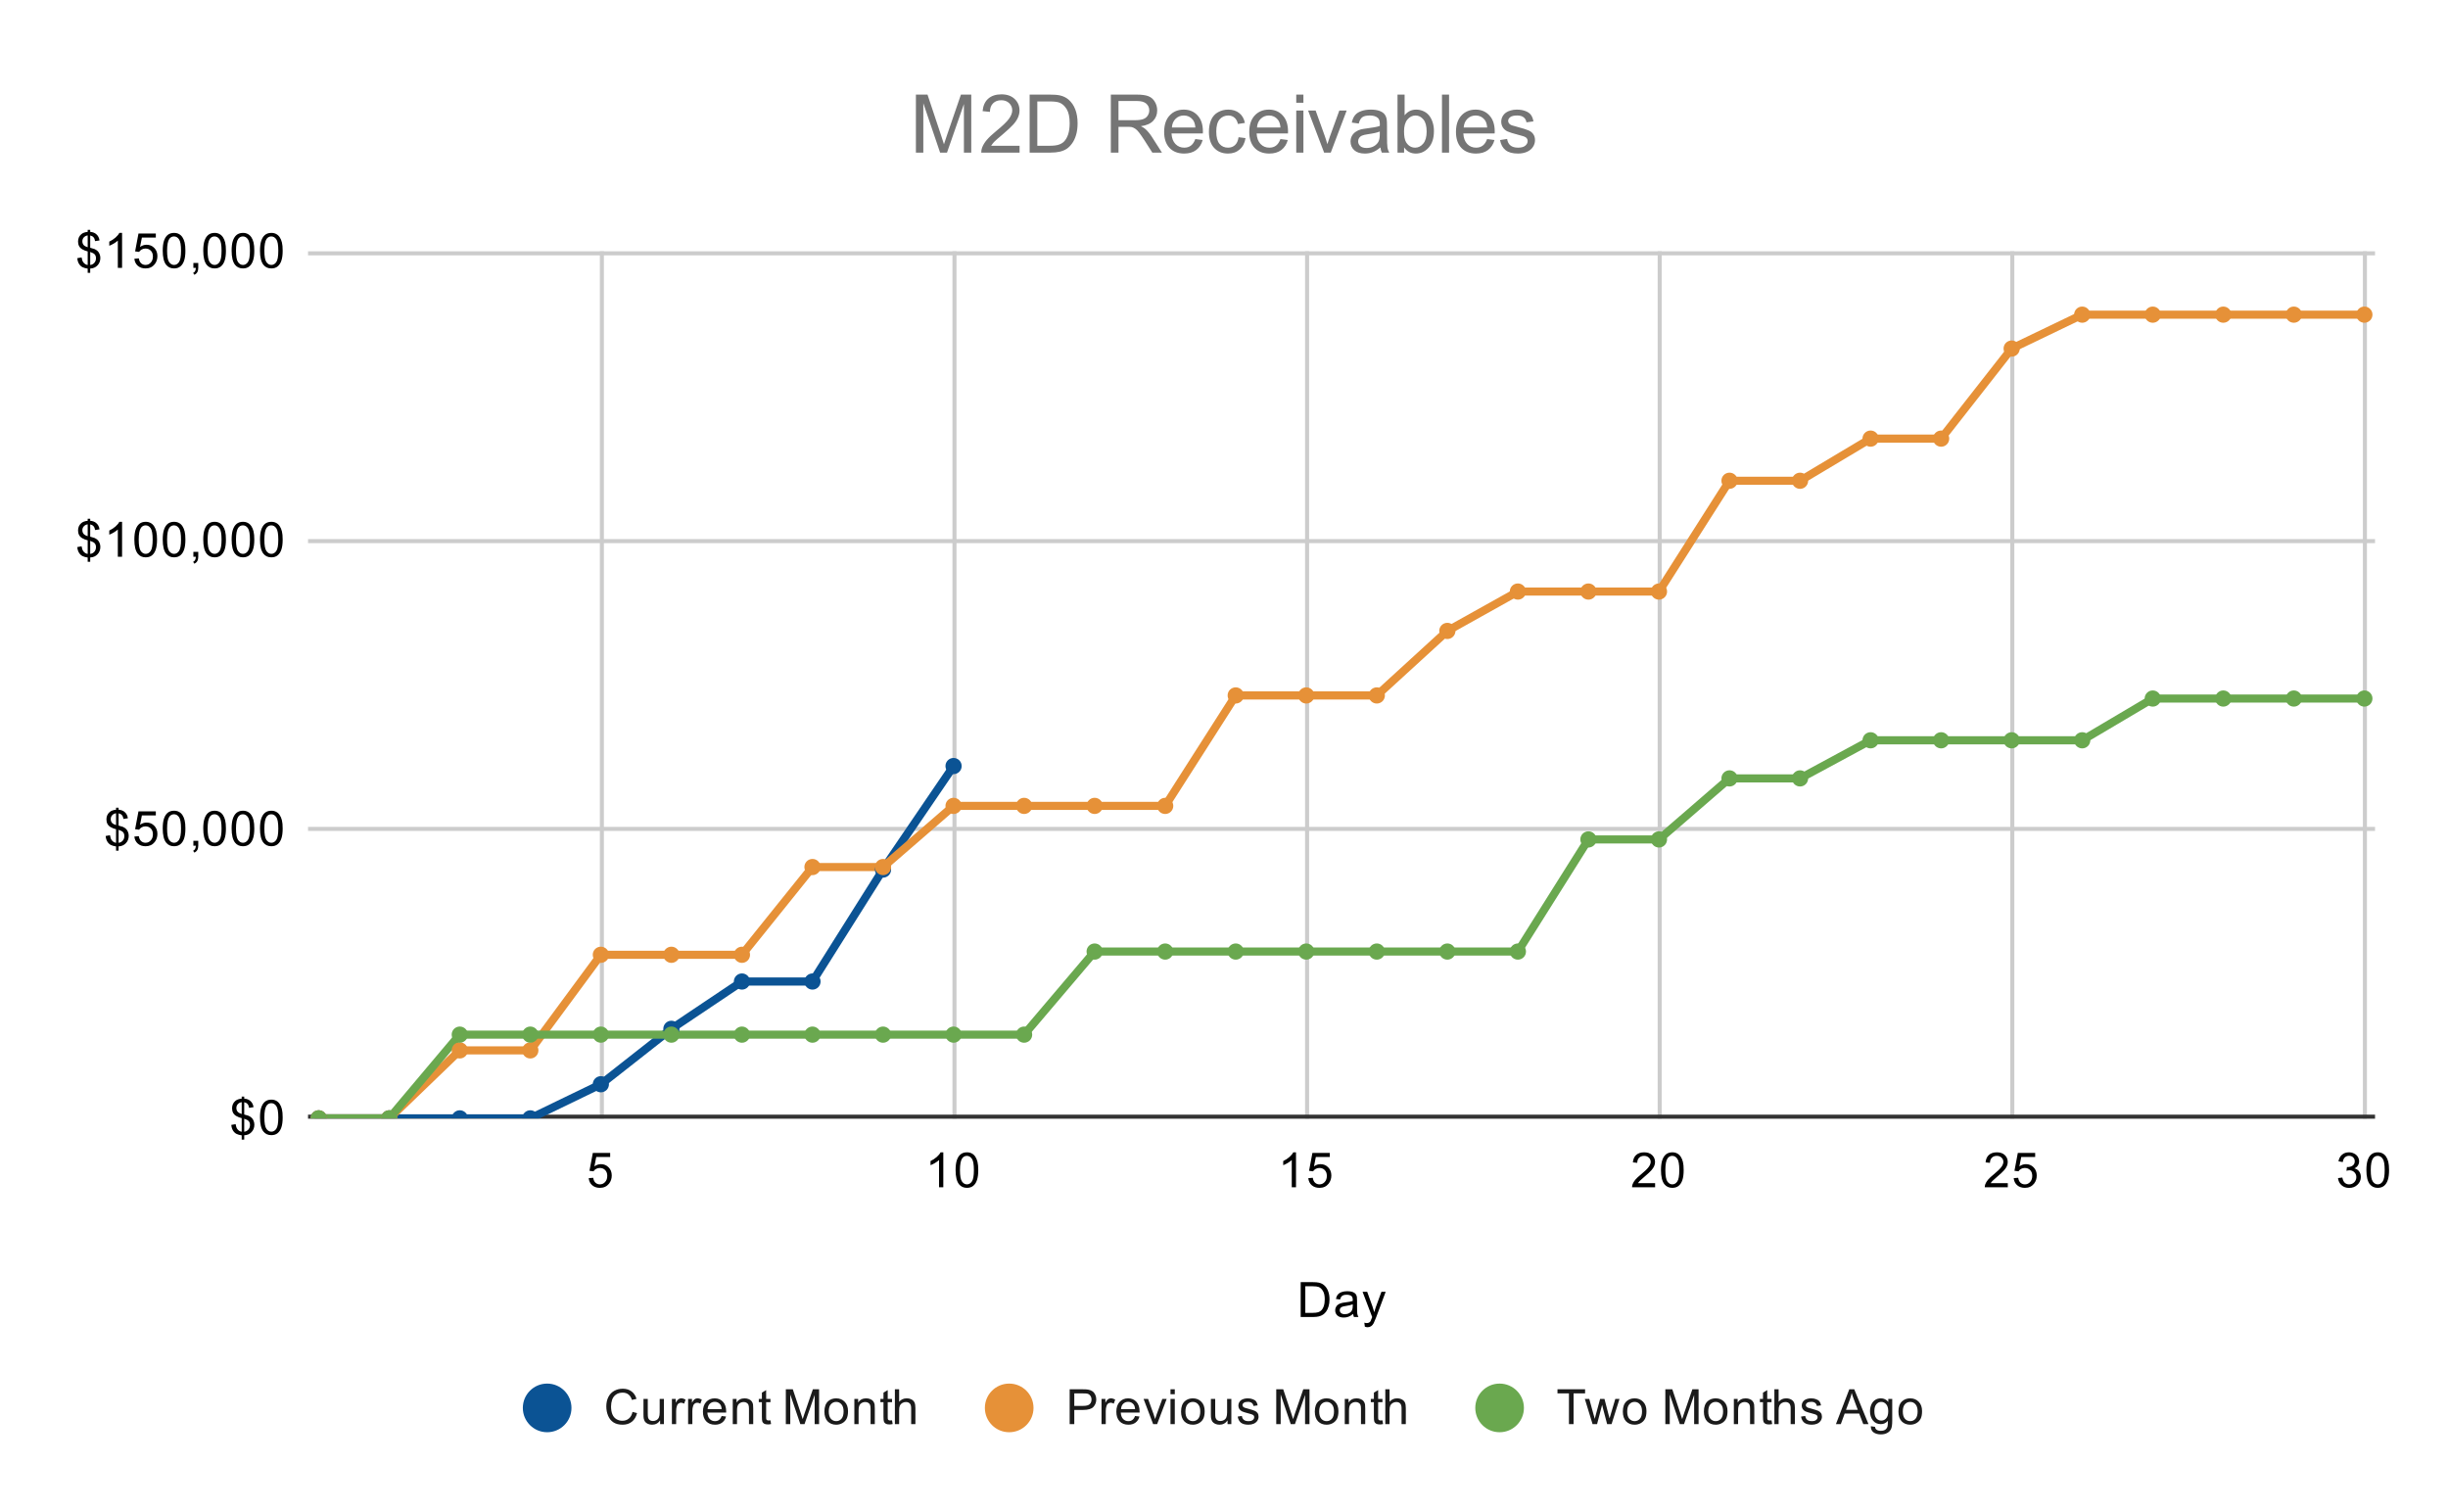 <svg version="1.1" viewBox="0.0 0.0 604.0 373.0" fill="none" stroke="none" stroke-linecap="square" stroke-miterlimit="10" width="604" height="373" xmlns:xlink="http://www.w3.org/1999/xlink" xmlns="http://www.w3.org/2000/svg"><path fill="#ffffff" d="M0 0L604.0 0L604.0 373.0L0 373.0L0 0Z" fill-rule="nonzero"/><path stroke="#cccccc" stroke-width="1.0" stroke-linecap="butt" d="M148.5 62.5L148.5 275.5" fill-rule="nonzero"/><path stroke="#cccccc" stroke-width="1.0" stroke-linecap="butt" d="M235.5 62.5L235.5 275.5" fill-rule="nonzero"/><path stroke="#cccccc" stroke-width="1.0" stroke-linecap="butt" d="M322.5 62.5L322.5 275.5" fill-rule="nonzero"/><path stroke="#cccccc" stroke-width="1.0" stroke-linecap="butt" d="M409.5 62.5L409.5 275.5" fill-rule="nonzero"/><path stroke="#cccccc" stroke-width="1.0" stroke-linecap="butt" d="M496.5 62.5L496.5 275.5" fill-rule="nonzero"/><path stroke="#cccccc" stroke-width="1.0" stroke-linecap="butt" d="M583.5 62.5L583.5 275.5" fill-rule="nonzero"/><path stroke="#333333" stroke-width="1.0" stroke-linecap="butt" d="M76.5 275.5L585.5 275.5" fill-rule="nonzero"/><path stroke="#cccccc" stroke-width="1.0" stroke-linecap="butt" d="M76.5 204.5L585.5 204.5" fill-rule="nonzero"/><path stroke="#cccccc" stroke-width="1.0" stroke-linecap="butt" d="M76.5 133.5L585.5 133.5" fill-rule="nonzero"/><path stroke="#cccccc" stroke-width="1.0" stroke-linecap="butt" d="M76.5 62.5L585.5 62.5" fill-rule="nonzero"/><clipPath id="id_0"><path d="M76.65 62.083L585.35 62.083L585.35 275.917L76.65 275.917L76.65 62.083Z" clip-rule="nonzero"/></clipPath><path stroke="#0b5394" stroke-width="2.0" stroke-linecap="butt" clip-path="url(#id_0)" d="M78.634 275.917L96.039 275.917L113.443 275.917L130.848 275.917L148.252 267.497L165.657 253.822L183.062 242.154L200.466 242.154L217.871 214.531L235.275 188.996" fill-rule="nonzero"/><path stroke="#e69138" stroke-width="2.0" stroke-linecap="butt" clip-path="url(#id_0)" d="M78.634 275.917L96.039 275.917L113.443 259.145L130.848 259.145L148.252 235.558L165.657 235.558L183.062 235.558L200.466 213.911L217.871 213.911L235.275 198.825L252.68 198.825L270.084 198.825L287.489 198.825L304.893 171.575L322.298 171.575L339.702 171.575L357.107 155.657L374.511 145.943L391.916 145.943L409.32 145.943L426.725 118.609L444.129 118.609L461.534 108.214L478.938 108.214L496.343 85.997L513.747 77.63L531.152 77.63L548.557 77.63L565.961 77.63L583.366 77.63" fill-rule="nonzero"/><path stroke="#6aa84f" stroke-width="2.0" stroke-linecap="butt" clip-path="url(#id_0)" d="M78.634 275.917L96.039 275.917L113.443 255.258L130.848 255.258L148.252 255.258L165.657 255.258L183.062 255.258L200.466 255.258L217.871 255.258L235.275 255.258L252.68 255.258L270.084 234.761L287.489 234.761L304.893 234.761L322.298 234.761L339.702 234.761L357.107 234.761L374.511 234.761L391.916 207.098L409.32 207.098L426.725 192.04L444.129 192.04L461.534 182.64L478.938 182.64L496.343 182.64L513.747 182.64L531.152 172.339L548.557 172.339L565.961 172.339L583.366 172.339" fill-rule="nonzero"/><path fill="#0b5394" clip-path="url(#id_0)" d="M80.634 275.917C80.634 277.021 79.739 277.917 78.634 277.917C77.53 277.917 76.634 277.021 76.634 275.917C76.634 274.812 77.53 273.917 78.634 273.917C79.739 273.917 80.634 274.812 80.634 275.917Z" fill-rule="nonzero"/><path fill="#0b5394" clip-path="url(#id_0)" d="M98.039 275.917C98.039 277.021 97.143 277.917 96.039 277.917C94.934 277.917 94.039 277.021 94.039 275.917C94.039 274.812 94.934 273.917 96.039 273.917C97.143 273.917 98.039 274.812 98.039 275.917Z" fill-rule="nonzero"/><path fill="#0b5394" clip-path="url(#id_0)" d="M115.443 275.917C115.443 277.021 114.548 277.917 113.443 277.917C112.339 277.917 111.443 277.021 111.443 275.917C111.443 274.812 112.339 273.917 113.443 273.917C114.548 273.917 115.443 274.812 115.443 275.917Z" fill-rule="nonzero"/><path fill="#0b5394" clip-path="url(#id_0)" d="M132.848 275.917C132.848 277.021 131.953 277.917 130.848 277.917C129.743 277.917 128.848 277.021 128.848 275.917C128.848 274.812 129.743 273.917 130.848 273.917C131.953 273.917 132.848 274.812 132.848 275.917Z" fill-rule="nonzero"/><path fill="#0b5394" clip-path="url(#id_0)" d="M150.252 267.497C150.252 268.602 149.357 269.497 148.252 269.497C147.148 269.497 146.252 268.602 146.252 267.497C146.252 266.393 147.148 265.497 148.252 265.497C149.357 265.497 150.252 266.393 150.252 267.497Z" fill-rule="nonzero"/><path fill="#0b5394" clip-path="url(#id_0)" d="M167.657 253.822C167.657 254.927 166.762 255.822 165.657 255.822C164.552 255.822 163.657 254.927 163.657 253.822C163.657 252.717 164.552 251.822 165.657 251.822C166.762 251.822 167.657 252.717 167.657 253.822Z" fill-rule="nonzero"/><path fill="#0b5394" clip-path="url(#id_0)" d="M185.062 242.154C185.062 243.258 184.166 244.154 183.062 244.154C181.957 244.154 181.062 243.258 181.062 242.154C181.062 241.049 181.957 240.154 183.062 240.154C184.166 240.154 185.062 241.049 185.062 242.154Z" fill-rule="nonzero"/><path fill="#0b5394" clip-path="url(#id_0)" d="M202.466 242.154C202.466 243.258 201.571 244.154 200.466 244.154C199.362 244.154 198.466 243.258 198.466 242.154C198.466 241.049 199.362 240.154 200.466 240.154C201.571 240.154 202.466 241.049 202.466 242.154Z" fill-rule="nonzero"/><path fill="#0b5394" clip-path="url(#id_0)" d="M219.871 214.531C219.871 215.635 218.975 216.531 217.871 216.531C216.766 216.531 215.871 215.635 215.871 214.531C215.871 213.426 216.766 212.531 217.871 212.531C218.975 212.531 219.871 213.426 219.871 214.531Z" fill-rule="nonzero"/><path fill="#0b5394" clip-path="url(#id_0)" d="M237.275 188.996C237.275 190.101 236.38 190.996 235.275 190.996C234.171 190.996 233.275 190.101 233.275 188.996C233.275 187.892 234.171 186.996 235.275 186.996C236.38 186.996 237.275 187.892 237.275 188.996Z" fill-rule="nonzero"/><path fill="#e69138" clip-path="url(#id_0)" d="M80.634 275.917C80.634 277.021 79.739 277.917 78.634 277.917C77.53 277.917 76.634 277.021 76.634 275.917C76.634 274.812 77.53 273.917 78.634 273.917C79.739 273.917 80.634 274.812 80.634 275.917Z" fill-rule="nonzero"/><path fill="#e69138" clip-path="url(#id_0)" d="M98.039 275.917C98.039 277.021 97.143 277.917 96.039 277.917C94.934 277.917 94.039 277.021 94.039 275.917C94.039 274.812 94.934 273.917 96.039 273.917C97.143 273.917 98.039 274.812 98.039 275.917Z" fill-rule="nonzero"/><path fill="#e69138" clip-path="url(#id_0)" d="M115.443 259.145C115.443 260.25 114.548 261.145 113.443 261.145C112.339 261.145 111.443 260.25 111.443 259.145C111.443 258.04 112.339 257.145 113.443 257.145C114.548 257.145 115.443 258.04 115.443 259.145Z" fill-rule="nonzero"/><path fill="#e69138" clip-path="url(#id_0)" d="M132.848 259.145C132.848 260.25 131.953 261.145 130.848 261.145C129.743 261.145 128.848 260.25 128.848 259.145C128.848 258.04 129.743 257.145 130.848 257.145C131.953 257.145 132.848 258.04 132.848 259.145Z" fill-rule="nonzero"/><path fill="#e69138" clip-path="url(#id_0)" d="M150.252 235.558C150.252 236.662 149.357 237.558 148.252 237.558C147.148 237.558 146.252 236.662 146.252 235.558C146.252 234.453 147.148 233.558 148.252 233.558C149.357 233.558 150.252 234.453 150.252 235.558Z" fill-rule="nonzero"/><path fill="#e69138" clip-path="url(#id_0)" d="M167.657 235.558C167.657 236.662 166.762 237.558 165.657 237.558C164.552 237.558 163.657 236.662 163.657 235.558C163.657 234.453 164.552 233.558 165.657 233.558C166.762 233.558 167.657 234.453 167.657 235.558Z" fill-rule="nonzero"/><path fill="#e69138" clip-path="url(#id_0)" d="M185.062 235.558C185.062 236.662 184.166 237.558 183.062 237.558C181.957 237.558 181.062 236.662 181.062 235.558C181.062 234.453 181.957 233.558 183.062 233.558C184.166 233.558 185.062 234.453 185.062 235.558Z" fill-rule="nonzero"/><path fill="#e69138" clip-path="url(#id_0)" d="M202.466 213.911C202.466 215.015 201.571 215.911 200.466 215.911C199.362 215.911 198.466 215.015 198.466 213.911C198.466 212.806 199.362 211.911 200.466 211.911C201.571 211.911 202.466 212.806 202.466 213.911Z" fill-rule="nonzero"/><path fill="#e69138" clip-path="url(#id_0)" d="M219.871 213.911C219.871 215.015 218.975 215.911 217.871 215.911C216.766 215.911 215.871 215.015 215.871 213.911C215.871 212.806 216.766 211.911 217.871 211.911C218.975 211.911 219.871 212.806 219.871 213.911Z" fill-rule="nonzero"/><path fill="#e69138" clip-path="url(#id_0)" d="M237.275 198.825C237.275 199.93 236.38 200.825 235.275 200.825C234.171 200.825 233.275 199.93 233.275 198.825C233.275 197.721 234.171 196.825 235.275 196.825C236.38 196.825 237.275 197.721 237.275 198.825Z" fill-rule="nonzero"/><path fill="#e69138" clip-path="url(#id_0)" d="M254.68 198.825C254.68 199.93 253.784 200.825 252.68 200.825C251.575 200.825 250.68 199.93 250.68 198.825C250.68 197.721 251.575 196.825 252.68 196.825C253.784 196.825 254.68 197.721 254.68 198.825Z" fill-rule="nonzero"/><path fill="#e69138" clip-path="url(#id_0)" d="M272.084 198.825C272.084 199.93 271.189 200.825 270.084 200.825C268.98 200.825 268.084 199.93 268.084 198.825C268.084 197.721 268.98 196.825 270.084 196.825C271.189 196.825 272.084 197.721 272.084 198.825Z" fill-rule="nonzero"/><path fill="#e69138" clip-path="url(#id_0)" d="M289.489 198.825C289.489 199.93 288.593 200.825 287.489 200.825C286.384 200.825 285.489 199.93 285.489 198.825C285.489 197.721 286.384 196.825 287.489 196.825C288.593 196.825 289.489 197.721 289.489 198.825Z" fill-rule="nonzero"/><path fill="#e69138" clip-path="url(#id_0)" d="M306.893 171.575C306.893 172.679 305.998 173.575 304.893 173.575C303.789 173.575 302.893 172.679 302.893 171.575C302.893 170.47 303.789 169.575 304.893 169.575C305.998 169.575 306.893 170.47 306.893 171.575Z" fill-rule="nonzero"/><path fill="#e69138" clip-path="url(#id_0)" d="M324.298 171.575C324.298 172.679 323.402 173.575 322.298 173.575C321.193 173.575 320.298 172.679 320.298 171.575C320.298 170.47 321.193 169.575 322.298 169.575C323.402 169.575 324.298 170.47 324.298 171.575Z" fill-rule="nonzero"/><path fill="#e69138" clip-path="url(#id_0)" d="M341.702 171.575C341.702 172.679 340.807 173.575 339.702 173.575C338.598 173.575 337.702 172.679 337.702 171.575C337.702 170.47 338.598 169.575 339.702 169.575C340.807 169.575 341.702 170.47 341.702 171.575Z" fill-rule="nonzero"/><path fill="#e69138" clip-path="url(#id_0)" d="M359.107 155.657C359.107 156.761 358.211 157.657 357.107 157.657C356.002 157.657 355.107 156.761 355.107 155.657C355.107 154.552 356.002 153.657 357.107 153.657C358.211 153.657 359.107 154.552 359.107 155.657Z" fill-rule="nonzero"/><path fill="#e69138" clip-path="url(#id_0)" d="M376.511 145.943C376.511 147.048 375.616 147.943 374.511 147.943C373.407 147.943 372.511 147.048 372.511 145.943C372.511 144.839 373.407 143.943 374.511 143.943C375.616 143.943 376.511 144.839 376.511 145.943Z" fill-rule="nonzero"/><path fill="#e69138" clip-path="url(#id_0)" d="M393.916 145.943C393.916 147.048 393.02 147.943 391.916 147.943C390.811 147.943 389.916 147.048 389.916 145.943C389.916 144.839 390.811 143.943 391.916 143.943C393.02 143.943 393.916 144.839 393.916 145.943Z" fill-rule="nonzero"/><path fill="#e69138" clip-path="url(#id_0)" d="M411.32 145.943C411.32 147.048 410.425 147.943 409.32 147.943C408.216 147.943 407.32 147.048 407.32 145.943C407.32 144.839 408.216 143.943 409.32 143.943C410.425 143.943 411.32 144.839 411.32 145.943Z" fill-rule="nonzero"/><path fill="#e69138" clip-path="url(#id_0)" d="M428.725 118.609C428.725 119.714 427.829 120.609 426.725 120.609C425.62 120.609 424.725 119.714 424.725 118.609C424.725 117.505 425.62 116.609 426.725 116.609C427.829 116.609 428.725 117.505 428.725 118.609Z" fill-rule="nonzero"/><path fill="#e69138" clip-path="url(#id_0)" d="M446.129 118.609C446.129 119.714 445.234 120.609 444.129 120.609C443.025 120.609 442.129 119.714 442.129 118.609C442.129 117.505 443.025 116.609 444.129 116.609C445.234 116.609 446.129 117.505 446.129 118.609Z" fill-rule="nonzero"/><path fill="#e69138" clip-path="url(#id_0)" d="M463.534 108.214C463.534 109.319 462.639 110.214 461.534 110.214C460.429 110.214 459.534 109.319 459.534 108.214C459.534 107.11 460.429 106.214 461.534 106.214C462.639 106.214 463.534 107.11 463.534 108.214Z" fill-rule="nonzero"/><path fill="#e69138" clip-path="url(#id_0)" d="M480.938 108.214C480.938 109.319 480.043 110.214 478.938 110.214C477.834 110.214 476.938 109.319 476.938 108.214C476.938 107.11 477.834 106.214 478.938 106.214C480.043 106.214 480.938 107.11 480.938 108.214Z" fill-rule="nonzero"/><path fill="#e69138" clip-path="url(#id_0)" d="M498.343 85.997C498.343 87.102 497.448 87.997 496.343 87.997C495.238 87.997 494.343 87.102 494.343 85.997C494.343 84.892 495.238 83.997 496.343 83.997C497.448 83.997 498.343 84.892 498.343 85.997Z" fill-rule="nonzero"/><path fill="#e69138" clip-path="url(#id_0)" d="M515.747 77.63C515.747 78.735 514.852 79.63 513.747 79.63C512.643 79.63 511.748 78.735 511.748 77.63C511.748 76.526 512.643 75.63 513.747 75.63C514.852 75.63 515.747 76.526 515.747 77.63Z" fill-rule="nonzero"/><path fill="#e69138" clip-path="url(#id_0)" d="M533.152 77.63C533.152 78.735 532.257 79.63 531.152 79.63C530.048 79.63 529.152 78.735 529.152 77.63C529.152 76.526 530.048 75.63 531.152 75.63C532.257 75.63 533.152 76.526 533.152 77.63Z" fill-rule="nonzero"/><path fill="#e69138" clip-path="url(#id_0)" d="M550.557 77.63C550.557 78.735 549.661 79.63 548.557 79.63C547.452 79.63 546.557 78.735 546.557 77.63C546.557 76.526 547.452 75.63 548.557 75.63C549.661 75.63 550.557 76.526 550.557 77.63Z" fill-rule="nonzero"/><path fill="#e69138" clip-path="url(#id_0)" d="M567.961 77.63C567.961 78.735 567.066 79.63 565.961 79.63C564.856 79.63 563.961 78.735 563.961 77.63C563.961 76.526 564.856 75.63 565.961 75.63C567.066 75.63 567.961 76.526 567.961 77.63Z" fill-rule="nonzero"/><path fill="#e69138" clip-path="url(#id_0)" d="M585.366 77.63C585.366 78.735 584.47 79.63 583.366 79.63C582.261 79.63 581.366 78.735 581.366 77.63C581.366 76.526 582.261 75.63 583.366 75.63C584.47 75.63 585.366 76.526 585.366 77.63Z" fill-rule="nonzero"/><path fill="#6aa84f" clip-path="url(#id_0)" d="M80.634 275.917C80.634 277.021 79.739 277.917 78.634 277.917C77.53 277.917 76.634 277.021 76.634 275.917C76.634 274.812 77.53 273.917 78.634 273.917C79.739 273.917 80.634 274.812 80.634 275.917Z" fill-rule="nonzero"/><path fill="#6aa84f" clip-path="url(#id_0)" d="M98.039 275.917C98.039 277.021 97.143 277.917 96.039 277.917C94.934 277.917 94.039 277.021 94.039 275.917C94.039 274.812 94.934 273.917 96.039 273.917C97.143 273.917 98.039 274.812 98.039 275.917Z" fill-rule="nonzero"/><path fill="#6aa84f" clip-path="url(#id_0)" d="M115.443 255.258C115.443 256.362 114.548 257.257 113.443 257.257C112.339 257.257 111.443 256.362 111.443 255.258C111.443 254.153 112.339 253.258 113.443 253.258C114.548 253.258 115.443 254.153 115.443 255.258Z" fill-rule="nonzero"/><path fill="#6aa84f" clip-path="url(#id_0)" d="M132.848 255.258C132.848 256.362 131.953 257.257 130.848 257.257C129.743 257.257 128.848 256.362 128.848 255.258C128.848 254.153 129.743 253.258 130.848 253.258C131.953 253.258 132.848 254.153 132.848 255.258Z" fill-rule="nonzero"/><path fill="#6aa84f" clip-path="url(#id_0)" d="M150.252 255.258C150.252 256.362 149.357 257.257 148.252 257.257C147.148 257.257 146.252 256.362 146.252 255.258C146.252 254.153 147.148 253.258 148.252 253.258C149.357 253.258 150.252 254.153 150.252 255.258Z" fill-rule="nonzero"/><path fill="#6aa84f" clip-path="url(#id_0)" d="M167.657 255.258C167.657 256.362 166.762 257.257 165.657 257.257C164.552 257.257 163.657 256.362 163.657 255.258C163.657 254.153 164.552 253.258 165.657 253.258C166.762 253.258 167.657 254.153 167.657 255.258Z" fill-rule="nonzero"/><path fill="#6aa84f" clip-path="url(#id_0)" d="M185.062 255.258C185.062 256.362 184.166 257.257 183.062 257.257C181.957 257.257 181.062 256.362 181.062 255.258C181.062 254.153 181.957 253.258 183.062 253.258C184.166 253.258 185.062 254.153 185.062 255.258Z" fill-rule="nonzero"/><path fill="#6aa84f" clip-path="url(#id_0)" d="M202.466 255.258C202.466 256.362 201.571 257.257 200.466 257.257C199.362 257.257 198.466 256.362 198.466 255.258C198.466 254.153 199.362 253.258 200.466 253.258C201.571 253.258 202.466 254.153 202.466 255.258Z" fill-rule="nonzero"/><path fill="#6aa84f" clip-path="url(#id_0)" d="M219.871 255.258C219.871 256.362 218.975 257.257 217.871 257.257C216.766 257.257 215.871 256.362 215.871 255.258C215.871 254.153 216.766 253.258 217.871 253.258C218.975 253.258 219.871 254.153 219.871 255.258Z" fill-rule="nonzero"/><path fill="#6aa84f" clip-path="url(#id_0)" d="M237.275 255.258C237.275 256.362 236.38 257.257 235.275 257.257C234.171 257.257 233.275 256.362 233.275 255.258C233.275 254.153 234.171 253.258 235.275 253.258C236.38 253.258 237.275 254.153 237.275 255.258Z" fill-rule="nonzero"/><path fill="#6aa84f" clip-path="url(#id_0)" d="M254.68 255.258C254.68 256.362 253.784 257.257 252.68 257.257C251.575 257.257 250.68 256.362 250.68 255.258C250.68 254.153 251.575 253.258 252.68 253.258C253.784 253.258 254.68 254.153 254.68 255.258Z" fill-rule="nonzero"/><path fill="#6aa84f" clip-path="url(#id_0)" d="M272.084 234.761C272.084 235.865 271.189 236.761 270.084 236.761C268.98 236.761 268.084 235.865 268.084 234.761C268.084 233.656 268.98 232.761 270.084 232.761C271.189 232.761 272.084 233.656 272.084 234.761Z" fill-rule="nonzero"/><path fill="#6aa84f" clip-path="url(#id_0)" d="M289.489 234.761C289.489 235.865 288.593 236.761 287.489 236.761C286.384 236.761 285.489 235.865 285.489 234.761C285.489 233.656 286.384 232.761 287.489 232.761C288.593 232.761 289.489 233.656 289.489 234.761Z" fill-rule="nonzero"/><path fill="#6aa84f" clip-path="url(#id_0)" d="M306.893 234.761C306.893 235.865 305.998 236.761 304.893 236.761C303.789 236.761 302.893 235.865 302.893 234.761C302.893 233.656 303.789 232.761 304.893 232.761C305.998 232.761 306.893 233.656 306.893 234.761Z" fill-rule="nonzero"/><path fill="#6aa84f" clip-path="url(#id_0)" d="M324.298 234.761C324.298 235.865 323.402 236.761 322.298 236.761C321.193 236.761 320.298 235.865 320.298 234.761C320.298 233.656 321.193 232.761 322.298 232.761C323.402 232.761 324.298 233.656 324.298 234.761Z" fill-rule="nonzero"/><path fill="#6aa84f" clip-path="url(#id_0)" d="M341.702 234.761C341.702 235.865 340.807 236.761 339.702 236.761C338.598 236.761 337.702 235.865 337.702 234.761C337.702 233.656 338.598 232.761 339.702 232.761C340.807 232.761 341.702 233.656 341.702 234.761Z" fill-rule="nonzero"/><path fill="#6aa84f" clip-path="url(#id_0)" d="M359.107 234.761C359.107 235.865 358.211 236.761 357.107 236.761C356.002 236.761 355.107 235.865 355.107 234.761C355.107 233.656 356.002 232.761 357.107 232.761C358.211 232.761 359.107 233.656 359.107 234.761Z" fill-rule="nonzero"/><path fill="#6aa84f" clip-path="url(#id_0)" d="M376.511 234.761C376.511 235.865 375.616 236.761 374.511 236.761C373.407 236.761 372.511 235.865 372.511 234.761C372.511 233.656 373.407 232.761 374.511 232.761C375.616 232.761 376.511 233.656 376.511 234.761Z" fill-rule="nonzero"/><path fill="#6aa84f" clip-path="url(#id_0)" d="M393.916 207.098C393.916 208.203 393.02 209.098 391.916 209.098C390.811 209.098 389.916 208.203 389.916 207.098C389.916 205.993 390.811 205.098 391.916 205.098C393.02 205.098 393.916 205.993 393.916 207.098Z" fill-rule="nonzero"/><path fill="#6aa84f" clip-path="url(#id_0)" d="M411.32 207.098C411.32 208.203 410.425 209.098 409.32 209.098C408.216 209.098 407.32 208.203 407.32 207.098C407.32 205.993 408.216 205.098 409.32 205.098C410.425 205.098 411.32 205.993 411.32 207.098Z" fill-rule="nonzero"/><path fill="#6aa84f" clip-path="url(#id_0)" d="M428.725 192.04C428.725 193.144 427.829 194.04 426.725 194.04C425.62 194.04 424.725 193.144 424.725 192.04C424.725 190.935 425.62 190.04 426.725 190.04C427.829 190.04 428.725 190.935 428.725 192.04Z" fill-rule="nonzero"/><path fill="#6aa84f" clip-path="url(#id_0)" d="M446.129 192.04C446.129 193.144 445.234 194.04 444.129 194.04C443.025 194.04 442.129 193.144 442.129 192.04C442.129 190.935 443.025 190.04 444.129 190.04C445.234 190.04 446.129 190.935 446.129 192.04Z" fill-rule="nonzero"/><path fill="#6aa84f" clip-path="url(#id_0)" d="M463.534 182.64C463.534 183.744 462.639 184.64 461.534 184.64C460.429 184.64 459.534 183.744 459.534 182.64C459.534 181.535 460.429 180.64 461.534 180.64C462.639 180.64 463.534 181.535 463.534 182.64Z" fill-rule="nonzero"/><path fill="#6aa84f" clip-path="url(#id_0)" d="M480.938 182.64C480.938 183.744 480.043 184.64 478.938 184.64C477.834 184.64 476.938 183.744 476.938 182.64C476.938 181.535 477.834 180.64 478.938 180.64C480.043 180.64 480.938 181.535 480.938 182.64Z" fill-rule="nonzero"/><path fill="#6aa84f" clip-path="url(#id_0)" d="M498.343 182.64C498.343 183.744 497.448 184.64 496.343 184.64C495.238 184.64 494.343 183.744 494.343 182.64C494.343 181.535 495.238 180.64 496.343 180.64C497.448 180.64 498.343 181.535 498.343 182.64Z" fill-rule="nonzero"/><path fill="#6aa84f" clip-path="url(#id_0)" d="M515.747 182.64C515.747 183.744 514.852 184.64 513.747 184.64C512.643 184.64 511.748 183.744 511.748 182.64C511.748 181.535 512.643 180.64 513.747 180.64C514.852 180.64 515.747 181.535 515.747 182.64Z" fill-rule="nonzero"/><path fill="#6aa84f" clip-path="url(#id_0)" d="M533.152 172.339C533.152 173.443 532.257 174.339 531.152 174.339C530.048 174.339 529.152 173.443 529.152 172.339C529.152 171.234 530.048 170.339 531.152 170.339C532.257 170.339 533.152 171.234 533.152 172.339Z" fill-rule="nonzero"/><path fill="#6aa84f" clip-path="url(#id_0)" d="M550.557 172.339C550.557 173.443 549.661 174.339 548.557 174.339C547.452 174.339 546.557 173.443 546.557 172.339C546.557 171.234 547.452 170.339 548.557 170.339C549.661 170.339 550.557 171.234 550.557 172.339Z" fill-rule="nonzero"/><path fill="#6aa84f" clip-path="url(#id_0)" d="M567.961 172.339C567.961 173.443 567.066 174.339 565.961 174.339C564.856 174.339 563.961 173.443 563.961 172.339C563.961 171.234 564.856 170.339 565.961 170.339C567.066 170.339 567.961 171.234 567.961 172.339Z" fill-rule="nonzero"/><path fill="#6aa84f" clip-path="url(#id_0)" d="M585.366 172.339C585.366 173.443 584.47 174.339 583.366 174.339C582.261 174.339 581.366 173.443 581.366 172.339C581.366 171.234 582.261 170.339 583.366 170.339C584.47 170.339 585.366 171.234 585.366 172.339Z" fill-rule="nonzero"/><path fill="#000000" d="M320.922 324.917L320.922 316.323L323.891 316.323Q324.891 316.323 325.422 316.448Q326.156 316.62 326.672 317.057Q327.359 317.635 327.688 318.542Q328.031 319.432 328.031 320.573Q328.031 321.557 327.797 322.307Q327.578 323.057 327.219 323.557Q326.859 324.057 326.422 324.339Q326.0 324.62 325.406 324.776Q324.812 324.917 324.031 324.917L320.922 324.917ZM322.062 323.901L323.891 323.901Q324.75 323.901 325.234 323.745Q325.719 323.589 326.0 323.292Q326.406 322.901 326.625 322.214Q326.859 321.526 326.859 320.557Q326.859 319.214 326.406 318.495Q325.969 317.76 325.344 317.51Q324.875 317.339 323.875 317.339L322.062 317.339L322.062 323.901ZM333.859 324.151Q333.266 324.651 332.719 324.854Q332.188 325.057 331.562 325.057Q330.531 325.057 329.984 324.557Q329.438 324.057 329.438 323.276Q329.438 322.823 329.641 322.448Q329.844 322.057 330.188 321.839Q330.531 321.604 330.953 321.495Q331.25 321.401 331.891 321.323Q333.156 321.182 333.766 320.964Q333.766 320.745 333.766 320.698Q333.766 320.042 333.469 319.776Q333.062 319.432 332.266 319.432Q331.531 319.432 331.172 319.698Q330.812 319.948 330.641 320.604L329.609 320.464Q329.75 319.807 330.078 319.401Q330.406 318.995 331.016 318.776Q331.625 318.557 332.422 318.557Q333.219 318.557 333.719 318.745Q334.219 318.932 334.453 319.214Q334.688 319.495 334.781 319.932Q334.828 320.198 334.828 320.901L334.828 322.307Q334.828 323.776 334.891 324.167Q334.969 324.557 335.172 324.917L334.062 324.917Q333.906 324.589 333.859 324.151ZM333.766 321.792Q333.188 322.026 332.047 322.198Q331.391 322.292 331.125 322.417Q330.859 322.526 330.703 322.745Q330.562 322.964 330.562 323.245Q330.562 323.667 330.875 323.948Q331.203 324.229 331.812 324.229Q332.422 324.229 332.891 323.964Q333.375 323.698 333.594 323.229Q333.766 322.87 333.766 322.182L333.766 321.792ZM336.75 327.307L336.625 326.323Q336.969 326.417 337.234 326.417Q337.578 326.417 337.781 326.292Q338.0 326.182 338.141 325.979Q338.234 325.807 338.469 325.182Q338.484 325.104 338.562 324.932L336.188 318.698L337.328 318.698L338.625 322.292Q338.875 322.979 339.078 323.745Q339.266 323.01 339.516 322.323L340.844 318.698L341.891 318.698L339.531 325.026Q339.141 326.042 338.938 326.432Q338.656 326.964 338.281 327.198Q337.922 327.448 337.422 327.448Q337.125 327.448 336.75 327.307Z" fill-rule="nonzero"/><path fill="#000000" d="M59.634 281.151L59.634 280.104Q58.853 279.995 58.353 279.745Q57.853 279.495 57.494 278.932Q57.134 278.354 57.072 277.526L58.134 277.339Q58.259 278.182 58.572 278.573Q59.025 279.135 59.634 279.214L59.634 275.854Q58.994 275.729 58.306 275.339Q57.806 275.057 57.525 274.573Q57.259 274.073 57.259 273.432Q57.259 272.307 58.056 271.62Q58.587 271.151 59.634 271.042L59.634 270.542L60.259 270.542L60.259 271.042Q61.181 271.12 61.712 271.573Q62.416 272.151 62.556 273.151L61.462 273.323Q61.369 272.698 61.072 272.37Q60.775 272.042 60.259 271.932L60.259 274.964Q61.056 275.167 61.322 275.276Q61.806 275.495 62.119 275.807Q62.431 276.12 62.587 276.557Q62.759 276.979 62.759 277.479Q62.759 278.573 62.056 279.307Q61.369 280.042 60.259 280.089L60.259 281.151L59.634 281.151ZM59.634 271.917Q59.025 272.01 58.666 272.417Q58.322 272.807 58.322 273.354Q58.322 273.885 58.619 274.26Q58.916 274.62 59.634 274.839L59.634 271.917ZM60.259 279.214Q60.869 279.135 61.275 278.682Q61.681 278.214 61.681 277.542Q61.681 276.964 61.384 276.62Q61.103 276.276 60.259 275.995L60.259 279.214ZM64.15 275.682Q64.15 274.151 64.463 273.229Q64.775 272.292 65.384 271.792Q66.009 271.292 66.947 271.292Q67.634 271.292 68.15 271.573Q68.681 271.854 69.025 272.385Q69.369 272.901 69.556 273.651Q69.744 274.401 69.744 275.682Q69.744 277.198 69.431 278.12Q69.134 279.042 68.509 279.557Q67.9 280.057 66.947 280.057Q65.713 280.057 64.994 279.167Q64.15 278.104 64.15 275.682ZM65.228 275.682Q65.228 277.792 65.728 278.495Q66.228 279.198 66.947 279.198Q67.681 279.198 68.166 278.495Q68.666 277.792 68.666 275.682Q68.666 273.557 68.166 272.87Q67.681 272.167 66.931 272.167Q66.213 272.167 65.775 272.776Q65.228 273.557 65.228 275.682Z" fill-rule="nonzero"/><path fill="#000000" d="M28.634 209.873L28.634 208.826Q27.853 208.717 27.353 208.467Q26.853 208.217 26.494 207.655Q26.134 207.076 26.072 206.248L27.134 206.061Q27.259 206.905 27.572 207.295Q28.025 207.858 28.634 207.936L28.634 204.576Q27.994 204.451 27.306 204.061Q26.806 203.78 26.525 203.295Q26.259 202.795 26.259 202.155Q26.259 201.03 27.056 200.342Q27.587 199.873 28.634 199.764L28.634 199.264L29.259 199.264L29.259 199.764Q30.181 199.842 30.712 200.295Q31.416 200.873 31.556 201.873L30.462 202.045Q30.369 201.42 30.072 201.092Q29.775 200.764 29.259 200.655L29.259 203.686Q30.056 203.889 30.322 203.998Q30.806 204.217 31.119 204.53Q31.431 204.842 31.587 205.28Q31.759 205.701 31.759 206.201Q31.759 207.295 31.056 208.03Q30.369 208.764 29.259 208.811L29.259 209.873L28.634 209.873ZM28.634 200.639Q28.025 200.733 27.666 201.139Q27.322 201.53 27.322 202.076Q27.322 202.608 27.619 202.983Q27.916 203.342 28.634 203.561L28.634 200.639ZM29.259 207.936Q29.869 207.858 30.275 207.405Q30.681 206.936 30.681 206.264Q30.681 205.686 30.384 205.342Q30.103 204.998 29.259 204.717L29.259 207.936ZM33.15 206.389L34.259 206.295Q34.384 207.108 34.822 207.514Q35.275 207.92 35.916 207.92Q36.666 207.92 37.197 207.342Q37.728 206.764 37.728 205.826Q37.728 204.92 37.212 204.405Q36.712 203.873 35.884 203.873Q35.384 203.873 34.962 204.108Q34.556 204.342 34.322 204.701L33.337 204.576L34.166 200.17L38.447 200.17L38.447 201.17L35.009 201.17L34.556 203.483Q35.322 202.936 36.166 202.936Q37.291 202.936 38.056 203.717Q38.837 204.498 38.837 205.733Q38.837 206.889 38.166 207.748Q37.337 208.78 35.916 208.78Q34.744 208.78 33.994 208.123Q33.259 207.467 33.15 206.389ZM40.15 204.405Q40.15 202.873 40.462 201.951Q40.775 201.014 41.384 200.514Q42.009 200.014 42.947 200.014Q43.634 200.014 44.15 200.295Q44.681 200.576 45.025 201.108Q45.369 201.623 45.556 202.373Q45.744 203.123 45.744 204.405Q45.744 205.92 45.431 206.842Q45.134 207.764 44.509 208.28Q43.9 208.78 42.947 208.78Q41.712 208.78 40.994 207.889Q40.15 206.826 40.15 204.405ZM41.228 204.405Q41.228 206.514 41.728 207.217Q42.228 207.92 42.947 207.92Q43.681 207.92 44.166 207.217Q44.666 206.514 44.666 204.405Q44.666 202.28 44.166 201.592Q43.681 200.889 42.931 200.889Q42.212 200.889 41.775 201.498Q41.228 202.28 41.228 204.405ZM47.712 208.639L47.712 207.436L48.916 207.436L48.916 208.639Q48.916 209.295 48.681 209.701Q48.447 210.123 47.947 210.342L47.65 209.889Q47.978 209.748 48.134 209.451Q48.291 209.17 48.322 208.639L47.712 208.639ZM50.15 204.405Q50.15 202.873 50.462 201.951Q50.775 201.014 51.384 200.514Q52.009 200.014 52.947 200.014Q53.634 200.014 54.15 200.295Q54.681 200.576 55.025 201.108Q55.369 201.623 55.556 202.373Q55.744 203.123 55.744 204.405Q55.744 205.92 55.431 206.842Q55.134 207.764 54.509 208.28Q53.9 208.78 52.947 208.78Q51.712 208.78 50.994 207.889Q50.15 206.826 50.15 204.405ZM51.228 204.405Q51.228 206.514 51.728 207.217Q52.228 207.92 52.947 207.92Q53.681 207.92 54.166 207.217Q54.666 206.514 54.666 204.405Q54.666 202.28 54.166 201.592Q53.681 200.889 52.931 200.889Q52.212 200.889 51.775 201.498Q51.228 202.28 51.228 204.405ZM57.15 204.405Q57.15 202.873 57.462 201.951Q57.775 201.014 58.384 200.514Q59.009 200.014 59.947 200.014Q60.634 200.014 61.15 200.295Q61.681 200.576 62.025 201.108Q62.369 201.623 62.556 202.373Q62.744 203.123 62.744 204.405Q62.744 205.92 62.431 206.842Q62.134 207.764 61.509 208.28Q60.9 208.78 59.947 208.78Q58.712 208.78 57.994 207.889Q57.15 206.826 57.15 204.405ZM58.228 204.405Q58.228 206.514 58.728 207.217Q59.228 207.92 59.947 207.92Q60.681 207.92 61.166 207.217Q61.666 206.514 61.666 204.405Q61.666 202.28 61.166 201.592Q60.681 200.889 59.931 200.889Q59.212 200.889 58.775 201.498Q58.228 202.28 58.228 204.405ZM64.15 204.405Q64.15 202.873 64.463 201.951Q64.775 201.014 65.384 200.514Q66.009 200.014 66.947 200.014Q67.634 200.014 68.15 200.295Q68.681 200.576 69.025 201.108Q69.369 201.623 69.556 202.373Q69.744 203.123 69.744 204.405Q69.744 205.92 69.431 206.842Q69.134 207.764 68.509 208.28Q67.9 208.78 66.947 208.78Q65.713 208.78 64.994 207.889Q64.15 206.826 64.15 204.405ZM65.228 204.405Q65.228 206.514 65.728 207.217Q66.228 207.92 66.947 207.92Q67.681 207.92 68.166 207.217Q68.666 206.514 68.666 204.405Q68.666 202.28 68.166 201.592Q67.681 200.889 66.931 200.889Q66.213 200.889 65.775 201.498Q65.228 202.28 65.228 204.405Z" fill-rule="nonzero"/><path fill="#000000" d="M21.634 138.595L21.634 137.549Q20.853 137.439 20.353 137.189Q19.853 136.939 19.494 136.377Q19.134 135.799 19.072 134.97L20.134 134.783Q20.259 135.627 20.572 136.017Q21.025 136.58 21.634 136.658L21.634 133.299Q20.994 133.174 20.306 132.783Q19.806 132.502 19.525 132.017Q19.259 131.517 19.259 130.877Q19.259 129.752 20.056 129.064Q20.587 128.595 21.634 128.486L21.634 127.986L22.259 127.986L22.259 128.486Q23.181 128.564 23.712 129.017Q24.416 129.595 24.556 130.595L23.462 130.767Q23.369 130.142 23.072 129.814Q22.775 129.486 22.259 129.377L22.259 132.408Q23.056 132.611 23.322 132.72Q23.806 132.939 24.119 133.252Q24.431 133.564 24.587 134.002Q24.759 134.424 24.759 134.924Q24.759 136.017 24.056 136.752Q23.369 137.486 22.259 137.533L22.259 138.595L21.634 138.595ZM21.634 129.361Q21.025 129.455 20.666 129.861Q20.322 130.252 20.322 130.799Q20.322 131.33 20.619 131.705Q20.916 132.064 21.634 132.283L21.634 129.361ZM22.259 136.658Q22.869 136.58 23.275 136.127Q23.681 135.658 23.681 134.986Q23.681 134.408 23.384 134.064Q23.103 133.72 22.259 133.439L22.259 136.658ZM30.119 137.361L29.072 137.361L29.072 130.642Q28.681 131.002 28.056 131.377Q27.447 131.736 26.962 131.908L26.962 130.892Q27.837 130.47 28.494 129.892Q29.166 129.299 29.447 128.736L30.119 128.736L30.119 137.361ZM33.15 133.127Q33.15 131.595 33.462 130.674Q33.775 129.736 34.384 129.236Q35.009 128.736 35.947 128.736Q36.634 128.736 37.15 129.017Q37.681 129.299 38.025 129.83Q38.369 130.345 38.556 131.095Q38.744 131.845 38.744 133.127Q38.744 134.642 38.431 135.564Q38.134 136.486 37.509 137.002Q36.9 137.502 35.947 137.502Q34.712 137.502 33.994 136.611Q33.15 135.549 33.15 133.127ZM34.228 133.127Q34.228 135.236 34.728 135.939Q35.228 136.642 35.947 136.642Q36.681 136.642 37.166 135.939Q37.666 135.236 37.666 133.127Q37.666 131.002 37.166 130.314Q36.681 129.611 35.931 129.611Q35.212 129.611 34.775 130.22Q34.228 131.002 34.228 133.127ZM40.15 133.127Q40.15 131.595 40.462 130.674Q40.775 129.736 41.384 129.236Q42.009 128.736 42.947 128.736Q43.634 128.736 44.15 129.017Q44.681 129.299 45.025 129.83Q45.369 130.345 45.556 131.095Q45.744 131.845 45.744 133.127Q45.744 134.642 45.431 135.564Q45.134 136.486 44.509 137.002Q43.9 137.502 42.947 137.502Q41.712 137.502 40.994 136.611Q40.15 135.549 40.15 133.127ZM41.228 133.127Q41.228 135.236 41.728 135.939Q42.228 136.642 42.947 136.642Q43.681 136.642 44.166 135.939Q44.666 135.236 44.666 133.127Q44.666 131.002 44.166 130.314Q43.681 129.611 42.931 129.611Q42.212 129.611 41.775 130.22Q41.228 131.002 41.228 133.127ZM47.712 137.361L47.712 136.158L48.916 136.158L48.916 137.361Q48.916 138.017 48.681 138.424Q48.447 138.845 47.947 139.064L47.65 138.611Q47.978 138.47 48.134 138.174Q48.291 137.892 48.322 137.361L47.712 137.361ZM50.15 133.127Q50.15 131.595 50.462 130.674Q50.775 129.736 51.384 129.236Q52.009 128.736 52.947 128.736Q53.634 128.736 54.15 129.017Q54.681 129.299 55.025 129.83Q55.369 130.345 55.556 131.095Q55.744 131.845 55.744 133.127Q55.744 134.642 55.431 135.564Q55.134 136.486 54.509 137.002Q53.9 137.502 52.947 137.502Q51.712 137.502 50.994 136.611Q50.15 135.549 50.15 133.127ZM51.228 133.127Q51.228 135.236 51.728 135.939Q52.228 136.642 52.947 136.642Q53.681 136.642 54.166 135.939Q54.666 135.236 54.666 133.127Q54.666 131.002 54.166 130.314Q53.681 129.611 52.931 129.611Q52.212 129.611 51.775 130.22Q51.228 131.002 51.228 133.127ZM57.15 133.127Q57.15 131.595 57.462 130.674Q57.775 129.736 58.384 129.236Q59.009 128.736 59.947 128.736Q60.634 128.736 61.15 129.017Q61.681 129.299 62.025 129.83Q62.369 130.345 62.556 131.095Q62.744 131.845 62.744 133.127Q62.744 134.642 62.431 135.564Q62.134 136.486 61.509 137.002Q60.9 137.502 59.947 137.502Q58.712 137.502 57.994 136.611Q57.15 135.549 57.15 133.127ZM58.228 133.127Q58.228 135.236 58.728 135.939Q59.228 136.642 59.947 136.642Q60.681 136.642 61.166 135.939Q61.666 135.236 61.666 133.127Q61.666 131.002 61.166 130.314Q60.681 129.611 59.931 129.611Q59.212 129.611 58.775 130.22Q58.228 131.002 58.228 133.127ZM64.15 133.127Q64.15 131.595 64.463 130.674Q64.775 129.736 65.384 129.236Q66.009 128.736 66.947 128.736Q67.634 128.736 68.15 129.017Q68.681 129.299 69.025 129.83Q69.369 130.345 69.556 131.095Q69.744 131.845 69.744 133.127Q69.744 134.642 69.431 135.564Q69.134 136.486 68.509 137.002Q67.9 137.502 66.947 137.502Q65.713 137.502 64.994 136.611Q64.15 135.549 64.15 133.127ZM65.228 133.127Q65.228 135.236 65.728 135.939Q66.228 136.642 66.947 136.642Q67.681 136.642 68.166 135.939Q68.666 135.236 68.666 133.127Q68.666 131.002 68.166 130.314Q67.681 129.611 66.931 129.611Q66.213 129.611 65.775 130.22Q65.228 131.002 65.228 133.127Z" fill-rule="nonzero"/><path fill="#000000" d="M21.634 67.318L21.634 66.271Q20.853 66.161 20.353 65.911Q19.853 65.661 19.494 65.099Q19.134 64.521 19.072 63.693L20.134 63.505Q20.259 64.349 20.572 64.74Q21.025 65.302 21.634 65.38L21.634 62.021Q20.994 61.896 20.306 61.505Q19.806 61.224 19.525 60.74Q19.259 60.24 19.259 59.599Q19.259 58.474 20.056 57.786Q20.587 57.318 21.634 57.208L21.634 56.708L22.259 56.708L22.259 57.208Q23.181 57.286 23.712 57.74Q24.416 58.318 24.556 59.318L23.462 59.49Q23.369 58.865 23.072 58.536Q22.775 58.208 22.259 58.099L22.259 61.13Q23.056 61.333 23.322 61.443Q23.806 61.661 24.119 61.974Q24.431 62.286 24.587 62.724Q24.759 63.146 24.759 63.646Q24.759 64.74 24.056 65.474Q23.369 66.208 22.259 66.255L22.259 67.318L21.634 67.318ZM21.634 58.083Q21.025 58.177 20.666 58.583Q20.322 58.974 20.322 59.521Q20.322 60.052 20.619 60.427Q20.916 60.786 21.634 61.005L21.634 58.083ZM22.259 65.38Q22.869 65.302 23.275 64.849Q23.681 64.38 23.681 63.708Q23.681 63.13 23.384 62.786Q23.103 62.443 22.259 62.161L22.259 65.38ZM30.119 66.083L29.072 66.083L29.072 59.365Q28.681 59.724 28.056 60.099Q27.447 60.458 26.962 60.63L26.962 59.615Q27.837 59.193 28.494 58.615Q29.166 58.021 29.447 57.458L30.119 57.458L30.119 66.083ZM33.15 63.833L34.259 63.74Q34.384 64.552 34.822 64.958Q35.275 65.365 35.916 65.365Q36.666 65.365 37.197 64.786Q37.728 64.208 37.728 63.271Q37.728 62.365 37.212 61.849Q36.712 61.318 35.884 61.318Q35.384 61.318 34.962 61.552Q34.556 61.786 34.322 62.146L33.337 62.021L34.166 57.615L38.447 57.615L38.447 58.615L35.009 58.615L34.556 60.927Q35.322 60.38 36.166 60.38Q37.291 60.38 38.056 61.161Q38.837 61.943 38.837 63.177Q38.837 64.333 38.166 65.193Q37.337 66.224 35.916 66.224Q34.744 66.224 33.994 65.568Q33.259 64.911 33.15 63.833ZM40.15 61.849Q40.15 60.318 40.462 59.396Q40.775 58.458 41.384 57.958Q42.009 57.458 42.947 57.458Q43.634 57.458 44.15 57.74Q44.681 58.021 45.025 58.552Q45.369 59.068 45.556 59.818Q45.744 60.568 45.744 61.849Q45.744 63.365 45.431 64.286Q45.134 65.208 44.509 65.724Q43.9 66.224 42.947 66.224Q41.712 66.224 40.994 65.333Q40.15 64.271 40.15 61.849ZM41.228 61.849Q41.228 63.958 41.728 64.661Q42.228 65.365 42.947 65.365Q43.681 65.365 44.166 64.661Q44.666 63.958 44.666 61.849Q44.666 59.724 44.166 59.036Q43.681 58.333 42.931 58.333Q42.212 58.333 41.775 58.943Q41.228 59.724 41.228 61.849ZM47.712 66.083L47.712 64.88L48.916 64.88L48.916 66.083Q48.916 66.74 48.681 67.146Q48.447 67.568 47.947 67.786L47.65 67.333Q47.978 67.193 48.134 66.896Q48.291 66.615 48.322 66.083L47.712 66.083ZM50.15 61.849Q50.15 60.318 50.462 59.396Q50.775 58.458 51.384 57.958Q52.009 57.458 52.947 57.458Q53.634 57.458 54.15 57.74Q54.681 58.021 55.025 58.552Q55.369 59.068 55.556 59.818Q55.744 60.568 55.744 61.849Q55.744 63.365 55.431 64.286Q55.134 65.208 54.509 65.724Q53.9 66.224 52.947 66.224Q51.712 66.224 50.994 65.333Q50.15 64.271 50.15 61.849ZM51.228 61.849Q51.228 63.958 51.728 64.661Q52.228 65.365 52.947 65.365Q53.681 65.365 54.166 64.661Q54.666 63.958 54.666 61.849Q54.666 59.724 54.166 59.036Q53.681 58.333 52.931 58.333Q52.212 58.333 51.775 58.943Q51.228 59.724 51.228 61.849ZM57.15 61.849Q57.15 60.318 57.462 59.396Q57.775 58.458 58.384 57.958Q59.009 57.458 59.947 57.458Q60.634 57.458 61.15 57.74Q61.681 58.021 62.025 58.552Q62.369 59.068 62.556 59.818Q62.744 60.568 62.744 61.849Q62.744 63.365 62.431 64.286Q62.134 65.208 61.509 65.724Q60.9 66.224 59.947 66.224Q58.712 66.224 57.994 65.333Q57.15 64.271 57.15 61.849ZM58.228 61.849Q58.228 63.958 58.728 64.661Q59.228 65.365 59.947 65.365Q60.681 65.365 61.166 64.661Q61.666 63.958 61.666 61.849Q61.666 59.724 61.166 59.036Q60.681 58.333 59.931 58.333Q59.212 58.333 58.775 58.943Q58.228 59.724 58.228 61.849ZM64.15 61.849Q64.15 60.318 64.463 59.396Q64.775 58.458 65.384 57.958Q66.009 57.458 66.947 57.458Q67.634 57.458 68.15 57.74Q68.681 58.021 69.025 58.552Q69.369 59.068 69.556 59.818Q69.744 60.568 69.744 61.849Q69.744 63.365 69.431 64.286Q69.134 65.208 68.509 65.724Q67.9 66.224 66.947 66.224Q65.713 66.224 64.994 65.333Q64.15 64.271 64.15 61.849ZM65.228 61.849Q65.228 63.958 65.728 64.661Q66.228 65.365 66.947 65.365Q67.681 65.365 68.166 64.661Q68.666 63.958 68.666 61.849Q68.666 59.724 68.166 59.036Q67.681 58.333 66.931 58.333Q66.213 58.333 65.775 58.943Q65.228 59.724 65.228 61.849Z" fill-rule="nonzero"/><path fill="#000000" d="M145.252 290.667L146.362 290.573Q146.487 291.385 146.924 291.792Q147.377 292.198 148.018 292.198Q148.768 292.198 149.299 291.62Q149.831 291.042 149.831 290.104Q149.831 289.198 149.315 288.682Q148.815 288.151 147.987 288.151Q147.487 288.151 147.065 288.385Q146.659 288.62 146.424 288.979L145.44 288.854L146.268 284.448L150.549 284.448L150.549 285.448L147.112 285.448L146.659 287.76Q147.424 287.214 148.268 287.214Q149.393 287.214 150.159 287.995Q150.94 288.776 150.94 290.01Q150.94 291.167 150.268 292.026Q149.44 293.057 148.018 293.057Q146.846 293.057 146.096 292.401Q145.362 291.745 145.252 290.667Z" fill-rule="nonzero"/><path fill="#000000" d="M232.744 292.917L231.697 292.917L231.697 286.198Q231.306 286.557 230.681 286.932Q230.072 287.292 229.588 287.464L229.588 286.448Q230.463 286.026 231.119 285.448Q231.791 284.854 232.072 284.292L232.744 284.292L232.744 292.917ZM235.775 288.682Q235.775 287.151 236.088 286.229Q236.4 285.292 237.009 284.792Q237.634 284.292 238.572 284.292Q239.259 284.292 239.775 284.573Q240.306 284.854 240.65 285.385Q240.994 285.901 241.181 286.651Q241.369 287.401 241.369 288.682Q241.369 290.198 241.056 291.12Q240.759 292.042 240.134 292.557Q239.525 293.057 238.572 293.057Q237.338 293.057 236.619 292.167Q235.775 291.104 235.775 288.682ZM236.853 288.682Q236.853 290.792 237.353 291.495Q237.853 292.198 238.572 292.198Q239.306 292.198 239.791 291.495Q240.291 290.792 240.291 288.682Q240.291 286.557 239.791 285.87Q239.306 285.167 238.556 285.167Q237.838 285.167 237.4 285.776Q236.853 286.557 236.853 288.682Z" fill-rule="nonzero"/><path fill="#000000" d="M319.766 292.917L318.72 292.917L318.72 286.198Q318.329 286.557 317.704 286.932Q317.095 287.292 316.61 287.464L316.61 286.448Q317.485 286.026 318.141 285.448Q318.813 284.854 319.095 284.292L319.766 284.292L319.766 292.917ZM322.798 290.667L323.907 290.573Q324.032 291.385 324.47 291.792Q324.923 292.198 325.563 292.198Q326.313 292.198 326.845 291.62Q327.376 291.042 327.376 290.104Q327.376 289.198 326.86 288.682Q326.36 288.151 325.532 288.151Q325.032 288.151 324.61 288.385Q324.204 288.62 323.97 288.979L322.985 288.854L323.813 284.448L328.095 284.448L328.095 285.448L324.657 285.448L324.204 287.76Q324.97 287.214 325.813 287.214Q326.938 287.214 327.704 287.995Q328.485 288.776 328.485 290.01Q328.485 291.167 327.813 292.026Q326.985 293.057 325.563 293.057Q324.391 293.057 323.641 292.401Q322.907 291.745 322.798 290.667Z" fill-rule="nonzero"/><path fill="#000000" d="M408.367 291.901L408.367 292.917L402.68 292.917Q402.68 292.542 402.805 292.182Q403.024 291.604 403.492 291.042Q403.977 290.479 404.883 289.745Q406.289 288.589 406.774 287.917Q407.274 287.245 407.274 286.651Q407.274 286.026 406.82 285.604Q406.367 285.167 405.649 285.167Q404.883 285.167 404.43 285.62Q403.977 286.073 403.961 286.885L402.883 286.776Q402.992 285.557 403.711 284.932Q404.445 284.292 405.68 284.292Q406.914 284.292 407.633 284.979Q408.352 285.667 408.352 286.682Q408.352 287.198 408.133 287.698Q407.93 288.182 407.43 288.745Q406.945 289.292 405.82 290.245Q404.867 291.042 404.586 291.339Q404.32 291.62 404.149 291.901L408.367 291.901ZM409.82 288.682Q409.82 287.151 410.133 286.229Q410.445 285.292 411.055 284.792Q411.68 284.292 412.617 284.292Q413.305 284.292 413.82 284.573Q414.352 284.854 414.695 285.385Q415.039 285.901 415.227 286.651Q415.414 287.401 415.414 288.682Q415.414 290.198 415.102 291.12Q414.805 292.042 414.18 292.557Q413.57 293.057 412.617 293.057Q411.383 293.057 410.664 292.167Q409.82 291.104 409.82 288.682ZM410.899 288.682Q410.899 290.792 411.399 291.495Q411.899 292.198 412.617 292.198Q413.352 292.198 413.836 291.495Q414.336 290.792 414.336 288.682Q414.336 286.557 413.836 285.87Q413.352 285.167 412.602 285.167Q411.883 285.167 411.445 285.776Q410.899 286.557 410.899 288.682Z" fill-rule="nonzero"/><path fill="#000000" d="M495.39 291.901L495.39 292.917L489.702 292.917Q489.702 292.542 489.827 292.182Q490.046 291.604 490.515 291.042Q490.999 290.479 491.906 289.745Q493.312 288.589 493.796 287.917Q494.296 287.245 494.296 286.651Q494.296 286.026 493.843 285.604Q493.39 285.167 492.671 285.167Q491.906 285.167 491.452 285.62Q490.999 286.073 490.984 286.885L489.906 286.776Q490.015 285.557 490.734 284.932Q491.468 284.292 492.702 284.292Q493.937 284.292 494.656 284.979Q495.374 285.667 495.374 286.682Q495.374 287.198 495.156 287.698Q494.952 288.182 494.452 288.745Q493.968 289.292 492.843 290.245Q491.89 291.042 491.609 291.339Q491.343 291.62 491.171 291.901L495.39 291.901ZM496.843 290.667L497.952 290.573Q498.077 291.385 498.515 291.792Q498.968 292.198 499.609 292.198Q500.359 292.198 500.89 291.62Q501.421 291.042 501.421 290.104Q501.421 289.198 500.906 288.682Q500.406 288.151 499.577 288.151Q499.077 288.151 498.656 288.385Q498.249 288.62 498.015 288.979L497.031 288.854L497.859 284.448L502.14 284.448L502.14 285.448L498.702 285.448L498.249 287.76Q499.015 287.214 499.859 287.214Q500.984 287.214 501.749 287.995Q502.531 288.776 502.531 290.01Q502.531 291.167 501.859 292.026Q501.031 293.057 499.609 293.057Q498.437 293.057 497.687 292.401Q496.952 291.745 496.843 290.667Z" fill-rule="nonzero"/><path fill="#000000" d="M576.866 290.651L577.928 290.51Q578.1 291.401 578.538 291.807Q578.975 292.198 579.6 292.198Q580.35 292.198 580.866 291.682Q581.381 291.167 581.381 290.401Q581.381 289.682 580.897 289.214Q580.428 288.729 579.694 288.729Q579.397 288.729 578.944 288.854L579.069 287.917Q579.178 287.932 579.241 287.932Q579.913 287.932 580.444 287.589Q580.991 287.229 580.991 286.495Q580.991 285.917 580.6 285.542Q580.209 285.151 579.584 285.151Q578.975 285.151 578.553 285.542Q578.147 285.932 578.038 286.698L576.975 286.51Q577.163 285.464 577.85 284.885Q578.538 284.292 579.553 284.292Q580.256 284.292 580.85 284.604Q581.444 284.901 581.756 285.417Q582.069 285.932 582.069 286.526Q582.069 287.073 581.772 287.542Q581.475 287.995 580.897 288.26Q581.647 288.432 582.069 288.995Q582.491 289.542 582.491 290.385Q582.491 291.51 581.663 292.292Q580.85 293.073 579.6 293.073Q578.475 293.073 577.725 292.401Q576.975 291.714 576.866 290.651ZM583.866 288.682Q583.866 287.151 584.178 286.229Q584.491 285.292 585.1 284.792Q585.725 284.292 586.663 284.292Q587.35 284.292 587.866 284.573Q588.397 284.854 588.741 285.385Q589.084 285.901 589.272 286.651Q589.459 287.401 589.459 288.682Q589.459 290.198 589.147 291.12Q588.85 292.042 588.225 292.557Q587.616 293.057 586.663 293.057Q585.428 293.057 584.709 292.167Q583.866 291.104 583.866 288.682ZM584.944 288.682Q584.944 290.792 585.444 291.495Q585.944 292.198 586.663 292.198Q587.397 292.198 587.881 291.495Q588.381 290.792 588.381 288.682Q588.381 286.557 587.881 285.87Q587.397 285.167 586.647 285.167Q585.928 285.167 585.491 285.776Q584.944 286.557 584.944 288.682Z" fill-rule="nonzero"/><path fill="#0b5394" d="M141.0 347.35C141.0 350.664 138.314 353.35 135.0 353.35C131.686 353.35 129.0 350.664 129.0 347.35C129.0 344.036 131.686 341.35 135.0 341.35C138.314 341.35 141.0 344.036 141.0 347.35Z" fill-rule="nonzero"/><path fill="#1a1a1a" d="M156.062 348.334L157.188 348.631Q156.828 350.022 155.906 350.756Q154.984 351.491 153.641 351.491Q152.25 351.491 151.375 350.928Q150.5 350.366 150.047 349.303Q149.594 348.225 149.594 346.991Q149.594 345.647 150.109 344.647Q150.625 343.647 151.562 343.131Q152.516 342.616 153.656 342.616Q154.938 342.616 155.812 343.272Q156.703 343.928 157.047 345.116L155.922 345.381Q155.625 344.444 155.047 344.022Q154.484 343.584 153.625 343.584Q152.641 343.584 151.969 344.069Q151.312 344.538 151.031 345.334Q150.766 346.131 150.766 346.991Q150.766 348.084 151.078 348.897Q151.406 349.709 152.078 350.116Q152.75 350.522 153.547 350.522Q154.5 350.522 155.156 349.975Q155.828 349.428 156.062 348.334ZM162.875 351.35L162.875 350.428Q162.141 351.491 160.891 351.491Q160.344 351.491 159.859 351.288Q159.391 351.069 159.156 350.756Q158.922 350.428 158.828 349.959Q158.766 349.663 158.766 348.975L158.766 345.131L159.828 345.131L159.828 348.584Q159.828 349.397 159.891 349.694Q159.984 350.1 160.297 350.35Q160.625 350.584 161.109 350.584Q161.578 350.584 161.984 350.35Q162.406 350.1 162.578 349.678Q162.766 349.256 162.766 348.459L162.766 345.131L163.812 345.131L163.812 351.35L162.875 351.35ZM165.781 351.35L165.781 345.131L166.734 345.131L166.734 346.069Q167.094 345.413 167.391 345.209Q167.703 344.991 168.078 344.991Q168.609 344.991 169.156 345.319L168.797 346.303Q168.406 346.069 168.031 346.069Q167.672 346.069 167.391 346.288Q167.125 346.491 167.016 346.866Q166.828 347.428 166.828 348.084L166.828 351.35L165.781 351.35ZM169.781 351.35L169.781 345.131L170.734 345.131L170.734 346.069Q171.094 345.413 171.391 345.209Q171.703 344.991 172.078 344.991Q172.609 344.991 173.156 345.319L172.797 346.303Q172.406 346.069 172.031 346.069Q171.672 346.069 171.391 346.288Q171.125 346.491 171.016 346.866Q170.828 347.428 170.828 348.084L170.828 351.35L169.781 351.35ZM178.047 349.35L179.141 349.475Q178.891 350.428 178.188 350.959Q177.484 351.491 176.406 351.491Q175.047 351.491 174.234 350.647Q173.438 349.803 173.438 348.288Q173.438 346.725 174.25 345.866Q175.062 344.991 176.344 344.991Q177.594 344.991 178.375 345.834Q179.172 346.678 179.172 348.225Q179.172 348.319 179.172 348.506L174.531 348.506Q174.594 349.538 175.109 350.084Q175.625 350.616 176.406 350.616Q176.984 350.616 177.391 350.319Q177.812 350.006 178.047 349.35ZM174.594 347.647L178.062 347.647Q178.0 346.85 177.672 346.459Q177.156 345.85 176.359 345.85Q175.625 345.85 175.125 346.334Q174.641 346.819 174.594 347.647ZM180.797 351.35L180.797 345.131L181.734 345.131L181.734 346.006Q182.422 344.991 183.719 344.991Q184.281 344.991 184.75 345.194Q185.234 345.397 185.469 345.725Q185.703 346.053 185.797 346.491Q185.844 346.788 185.844 347.522L185.844 351.35L184.797 351.35L184.797 347.569Q184.797 346.913 184.672 346.6Q184.547 346.288 184.234 346.1Q183.922 345.897 183.5 345.897Q182.828 345.897 182.328 346.334Q181.844 346.756 181.844 347.944L181.844 351.35L180.797 351.35ZM190.094 350.413L190.25 351.334Q189.797 351.428 189.453 351.428Q188.875 351.428 188.562 351.256Q188.25 351.069 188.109 350.772Q187.984 350.475 187.984 349.522L187.984 345.944L187.219 345.944L187.219 345.131L187.984 345.131L187.984 343.584L189.031 342.959L189.031 345.131L190.094 345.131L190.094 345.944L189.031 345.944L189.031 349.584Q189.031 350.038 189.078 350.163Q189.141 350.288 189.266 350.366Q189.391 350.444 189.625 350.444Q189.812 350.444 190.094 350.413ZM193.891 351.35L193.891 342.756L195.609 342.756L197.641 348.834Q197.922 349.694 198.047 350.116Q198.188 349.647 198.5 348.741L200.562 342.756L202.094 342.756L202.094 351.35L201.0 351.35L201.0 344.163L198.5 351.35L197.469 351.35L194.984 344.038L194.984 351.35L193.891 351.35ZM203.406 348.241Q203.406 346.506 204.359 345.678Q205.156 344.991 206.312 344.991Q207.594 344.991 208.406 345.834Q209.234 346.663 209.234 348.147Q209.234 349.35 208.875 350.038Q208.516 350.725 207.812 351.116Q207.125 351.491 206.312 351.491Q205.016 351.491 204.203 350.663Q203.406 349.819 203.406 348.241ZM204.484 348.241Q204.484 349.428 205.0 350.022Q205.531 350.616 206.312 350.616Q207.109 350.616 207.625 350.022Q208.141 349.428 208.141 348.209Q208.141 347.053 207.609 346.459Q207.094 345.866 206.312 345.866Q205.531 345.866 205.0 346.459Q204.484 347.038 204.484 348.241ZM210.797 351.35L210.797 345.131L211.734 345.131L211.734 346.006Q212.422 344.991 213.719 344.991Q214.281 344.991 214.75 345.194Q215.234 345.397 215.469 345.725Q215.703 346.053 215.797 346.491Q215.844 346.788 215.844 347.522L215.844 351.35L214.797 351.35L214.797 347.569Q214.797 346.913 214.672 346.6Q214.547 346.288 214.234 346.1Q213.922 345.897 213.5 345.897Q212.828 345.897 212.328 346.334Q211.844 346.756 211.844 347.944L211.844 351.35L210.797 351.35ZM220.094 350.413L220.25 351.334Q219.797 351.428 219.453 351.428Q218.875 351.428 218.562 351.256Q218.25 351.069 218.109 350.772Q217.984 350.475 217.984 349.522L217.984 345.944L217.219 345.944L217.219 345.131L217.984 345.131L217.984 343.584L219.031 342.959L219.031 345.131L220.094 345.131L220.094 345.944L219.031 345.944L219.031 349.584Q219.031 350.038 219.078 350.163Q219.141 350.288 219.266 350.366Q219.391 350.444 219.625 350.444Q219.812 350.444 220.094 350.413ZM220.797 351.35L220.797 342.756L221.844 342.756L221.844 345.834Q222.578 344.991 223.703 344.991Q224.406 344.991 224.906 345.272Q225.422 345.538 225.641 346.022Q225.859 346.491 225.859 347.413L225.859 351.35L224.812 351.35L224.812 347.413Q224.812 346.616 224.469 346.256Q224.125 345.897 223.5 345.897Q223.031 345.897 222.609 346.147Q222.203 346.381 222.016 346.803Q221.844 347.209 221.844 347.944L221.844 351.35L220.797 351.35Z" fill-rule="nonzero"/><path fill="#e69138" d="M255.0 347.35C255.0 350.664 252.314 353.35 249.0 353.35C245.686 353.35 243.0 350.664 243.0 347.35C243.0 344.036 245.686 341.35 249.0 341.35C252.314 341.35 255.0 344.036 255.0 347.35Z" fill-rule="nonzero"/><path fill="#1a1a1a" d="M263.922 351.35L263.922 342.756L267.172 342.756Q268.016 342.756 268.469 342.834Q269.109 342.944 269.531 343.241Q269.969 343.538 270.219 344.069Q270.484 344.6 270.484 345.241Q270.484 346.334 269.781 347.1Q269.094 347.85 267.266 347.85L265.062 347.85L265.062 351.35L263.922 351.35ZM265.062 346.85L267.281 346.85Q268.391 346.85 268.844 346.444Q269.312 346.022 269.312 345.272Q269.312 344.741 269.031 344.366Q268.766 343.975 268.328 343.85Q268.031 343.772 267.266 343.772L265.062 343.772L265.062 346.85ZM271.781 351.35L271.781 345.131L272.734 345.131L272.734 346.069Q273.094 345.413 273.391 345.209Q273.703 344.991 274.078 344.991Q274.609 344.991 275.156 345.319L274.797 346.303Q274.406 346.069 274.031 346.069Q273.672 346.069 273.391 346.288Q273.125 346.491 273.016 346.866Q272.828 347.428 272.828 348.084L272.828 351.35L271.781 351.35ZM280.047 349.35L281.141 349.475Q280.891 350.428 280.188 350.959Q279.484 351.491 278.406 351.491Q277.047 351.491 276.234 350.647Q275.438 349.803 275.438 348.288Q275.438 346.725 276.25 345.866Q277.062 344.991 278.344 344.991Q279.594 344.991 280.375 345.834Q281.172 346.678 281.172 348.225Q281.172 348.319 281.172 348.506L276.531 348.506Q276.594 349.538 277.109 350.084Q277.625 350.616 278.406 350.616Q278.984 350.616 279.391 350.319Q279.812 350.006 280.047 349.35ZM276.594 347.647L280.062 347.647Q280.0 346.85 279.672 346.459Q279.156 345.85 278.359 345.85Q277.625 345.85 277.125 346.334Q276.641 346.819 276.594 347.647ZM284.516 351.35L282.156 345.131L283.266 345.131L284.609 348.85Q284.812 349.459 285.0 350.1Q285.141 349.616 285.391 348.928L286.781 345.131L287.859 345.131L285.5 351.35L284.516 351.35ZM288.797 343.975L288.797 342.756L289.859 342.756L289.859 343.975L288.797 343.975ZM288.797 351.35L288.797 345.131L289.859 345.131L289.859 351.35L288.797 351.35ZM291.406 348.241Q291.406 346.506 292.359 345.678Q293.156 344.991 294.312 344.991Q295.594 344.991 296.406 345.834Q297.234 346.663 297.234 348.147Q297.234 349.35 296.875 350.038Q296.516 350.725 295.812 351.116Q295.125 351.491 294.312 351.491Q293.016 351.491 292.203 350.663Q291.406 349.819 291.406 348.241ZM292.484 348.241Q292.484 349.428 293.0 350.022Q293.531 350.616 294.312 350.616Q295.109 350.616 295.625 350.022Q296.141 349.428 296.141 348.209Q296.141 347.053 295.609 346.459Q295.094 345.866 294.312 345.866Q293.531 345.866 293.0 346.459Q292.484 347.038 292.484 348.241ZM302.875 351.35L302.875 350.428Q302.141 351.491 300.891 351.491Q300.344 351.491 299.859 351.288Q299.391 351.069 299.156 350.756Q298.922 350.428 298.828 349.959Q298.766 349.663 298.766 348.975L298.766 345.131L299.828 345.131L299.828 348.584Q299.828 349.397 299.891 349.694Q299.984 350.1 300.297 350.35Q300.625 350.584 301.109 350.584Q301.578 350.584 301.984 350.35Q302.406 350.1 302.578 349.678Q302.766 349.256 302.766 348.459L302.766 345.131L303.812 345.131L303.812 351.35L302.875 351.35ZM305.375 349.491L306.406 349.334Q306.5 349.959 306.891 350.288Q307.297 350.616 308.031 350.616Q308.75 350.616 309.094 350.334Q309.453 350.038 309.453 349.631Q309.453 349.272 309.141 349.069Q308.922 348.928 308.062 348.709Q306.906 348.413 306.453 348.209Q306.016 347.991 305.781 347.616Q305.547 347.241 305.547 346.772Q305.547 346.366 305.734 346.006Q305.922 345.647 306.25 345.413Q306.5 345.241 306.922 345.116Q307.344 344.991 307.844 344.991Q308.562 344.991 309.109 345.209Q309.672 345.413 309.938 345.772Q310.203 346.131 310.297 346.725L309.266 346.866Q309.203 346.397 308.859 346.131Q308.531 345.85 307.906 345.85Q307.188 345.85 306.875 346.1Q306.562 346.334 306.562 346.663Q306.562 346.866 306.688 347.022Q306.828 347.194 307.094 347.303Q307.25 347.366 308.031 347.569Q309.156 347.881 309.594 348.069Q310.031 348.256 310.281 348.616Q310.531 348.975 310.531 349.522Q310.531 350.053 310.219 350.522Q309.922 350.975 309.344 351.241Q308.766 351.491 308.031 351.491Q306.812 351.491 306.172 350.991Q305.547 350.475 305.375 349.491ZM314.891 351.35L314.891 342.756L316.609 342.756L318.641 348.834Q318.922 349.694 319.047 350.116Q319.188 349.647 319.5 348.741L321.562 342.756L323.094 342.756L323.094 351.35L322.0 351.35L322.0 344.163L319.5 351.35L318.469 351.35L315.984 344.038L315.984 351.35L314.891 351.35ZM324.406 348.241Q324.406 346.506 325.359 345.678Q326.156 344.991 327.312 344.991Q328.594 344.991 329.406 345.834Q330.234 346.663 330.234 348.147Q330.234 349.35 329.875 350.038Q329.516 350.725 328.812 351.116Q328.125 351.491 327.312 351.491Q326.016 351.491 325.203 350.663Q324.406 349.819 324.406 348.241ZM325.484 348.241Q325.484 349.428 326.0 350.022Q326.531 350.616 327.312 350.616Q328.109 350.616 328.625 350.022Q329.141 349.428 329.141 348.209Q329.141 347.053 328.609 346.459Q328.094 345.866 327.312 345.866Q326.531 345.866 326.0 346.459Q325.484 347.038 325.484 348.241ZM331.797 351.35L331.797 345.131L332.734 345.131L332.734 346.006Q333.422 344.991 334.719 344.991Q335.281 344.991 335.75 345.194Q336.234 345.397 336.469 345.725Q336.703 346.053 336.797 346.491Q336.844 346.788 336.844 347.522L336.844 351.35L335.797 351.35L335.797 347.569Q335.797 346.913 335.672 346.6Q335.547 346.288 335.234 346.1Q334.922 345.897 334.5 345.897Q333.828 345.897 333.328 346.334Q332.844 346.756 332.844 347.944L332.844 351.35L331.797 351.35ZM341.094 350.413L341.25 351.334Q340.797 351.428 340.453 351.428Q339.875 351.428 339.562 351.256Q339.25 351.069 339.109 350.772Q338.984 350.475 338.984 349.522L338.984 345.944L338.219 345.944L338.219 345.131L338.984 345.131L338.984 343.584L340.031 342.959L340.031 345.131L341.094 345.131L341.094 345.944L340.031 345.944L340.031 349.584Q340.031 350.038 340.078 350.163Q340.141 350.288 340.266 350.366Q340.391 350.444 340.625 350.444Q340.812 350.444 341.094 350.413ZM341.797 351.35L341.797 342.756L342.844 342.756L342.844 345.834Q343.578 344.991 344.703 344.991Q345.406 344.991 345.906 345.272Q346.422 345.538 346.641 346.022Q346.859 346.491 346.859 347.413L346.859 351.35L345.812 351.35L345.812 347.413Q345.812 346.616 345.469 346.256Q345.125 345.897 344.5 345.897Q344.031 345.897 343.609 346.147Q343.203 346.381 343.016 346.803Q342.844 347.209 342.844 347.944L342.844 351.35L341.797 351.35Z" fill-rule="nonzero"/><path fill="#6aa84f" d="M376.0 347.35C376.0 350.664 373.314 353.35 370.0 353.35C366.686 353.35 364.0 350.664 364.0 347.35C364.0 344.036 366.686 341.35 370.0 341.35C373.314 341.35 376.0 344.036 376.0 347.35Z" fill-rule="nonzero"/><path fill="#1a1a1a" d="M387.109 351.35L387.109 343.772L384.281 343.772L384.281 342.756L391.094 342.756L391.094 343.772L388.25 343.772L388.25 351.35L387.109 351.35ZM392.938 351.35L391.031 345.131L392.125 345.131L393.109 348.725L393.484 350.053Q393.516 349.959 393.812 348.772L394.797 345.131L395.875 345.131L396.812 348.741L397.125 349.928L397.484 348.725L398.547 345.131L399.578 345.131L397.625 351.35L396.531 351.35L395.547 347.616L395.297 346.569L394.047 351.35L392.938 351.35ZM400.406 348.241Q400.406 346.506 401.359 345.678Q402.156 344.991 403.312 344.991Q404.594 344.991 405.406 345.834Q406.234 346.663 406.234 348.147Q406.234 349.35 405.875 350.038Q405.516 350.725 404.812 351.116Q404.125 351.491 403.312 351.491Q402.016 351.491 401.203 350.663Q400.406 349.819 400.406 348.241ZM401.484 348.241Q401.484 349.428 402.0 350.022Q402.531 350.616 403.312 350.616Q404.109 350.616 404.625 350.022Q405.141 349.428 405.141 348.209Q405.141 347.053 404.609 346.459Q404.094 345.866 403.312 345.866Q402.531 345.866 402.0 346.459Q401.484 347.038 401.484 348.241ZM410.891 351.35L410.891 342.756L412.609 342.756L414.641 348.834Q414.922 349.694 415.047 350.116Q415.188 349.647 415.5 348.741L417.562 342.756L419.094 342.756L419.094 351.35L418.0 351.35L418.0 344.163L415.5 351.35L414.469 351.35L411.984 344.038L411.984 351.35L410.891 351.35ZM420.406 348.241Q420.406 346.506 421.359 345.678Q422.156 344.991 423.312 344.991Q424.594 344.991 425.406 345.834Q426.234 346.663 426.234 348.147Q426.234 349.35 425.875 350.038Q425.516 350.725 424.812 351.116Q424.125 351.491 423.312 351.491Q422.016 351.491 421.203 350.663Q420.406 349.819 420.406 348.241ZM421.484 348.241Q421.484 349.428 422.0 350.022Q422.531 350.616 423.312 350.616Q424.109 350.616 424.625 350.022Q425.141 349.428 425.141 348.209Q425.141 347.053 424.609 346.459Q424.094 345.866 423.312 345.866Q422.531 345.866 422.0 346.459Q421.484 347.038 421.484 348.241ZM427.797 351.35L427.797 345.131L428.734 345.131L428.734 346.006Q429.422 344.991 430.719 344.991Q431.281 344.991 431.75 345.194Q432.234 345.397 432.469 345.725Q432.703 346.053 432.797 346.491Q432.844 346.788 432.844 347.522L432.844 351.35L431.797 351.35L431.797 347.569Q431.797 346.913 431.672 346.6Q431.547 346.288 431.234 346.1Q430.922 345.897 430.5 345.897Q429.828 345.897 429.328 346.334Q428.844 346.756 428.844 347.944L428.844 351.35L427.797 351.35ZM437.094 350.413L437.25 351.334Q436.797 351.428 436.453 351.428Q435.875 351.428 435.562 351.256Q435.25 351.069 435.109 350.772Q434.984 350.475 434.984 349.522L434.984 345.944L434.219 345.944L434.219 345.131L434.984 345.131L434.984 343.584L436.031 342.959L436.031 345.131L437.094 345.131L437.094 345.944L436.031 345.944L436.031 349.584Q436.031 350.038 436.078 350.163Q436.141 350.288 436.266 350.366Q436.391 350.444 436.625 350.444Q436.812 350.444 437.094 350.413ZM437.797 351.35L437.797 342.756L438.844 342.756L438.844 345.834Q439.578 344.991 440.703 344.991Q441.406 344.991 441.906 345.272Q442.422 345.538 442.641 346.022Q442.859 346.491 442.859 347.413L442.859 351.35L441.812 351.35L441.812 347.413Q441.812 346.616 441.469 346.256Q441.125 345.897 440.5 345.897Q440.031 345.897 439.609 346.147Q439.203 346.381 439.016 346.803Q438.844 347.209 438.844 347.944L438.844 351.35L437.797 351.35ZM444.375 349.491L445.406 349.334Q445.5 349.959 445.891 350.288Q446.297 350.616 447.031 350.616Q447.75 350.616 448.094 350.334Q448.453 350.038 448.453 349.631Q448.453 349.272 448.141 349.069Q447.922 348.928 447.062 348.709Q445.906 348.413 445.453 348.209Q445.016 347.991 444.781 347.616Q444.547 347.241 444.547 346.772Q444.547 346.366 444.734 346.006Q444.922 345.647 445.25 345.413Q445.5 345.241 445.922 345.116Q446.344 344.991 446.844 344.991Q447.562 344.991 448.109 345.209Q448.672 345.413 448.938 345.772Q449.203 346.131 449.297 346.725L448.266 346.866Q448.203 346.397 447.859 346.131Q447.531 345.85 446.906 345.85Q446.188 345.85 445.875 346.1Q445.562 346.334 445.562 346.663Q445.562 346.866 445.688 347.022Q445.828 347.194 446.094 347.303Q446.25 347.366 447.031 347.569Q448.156 347.881 448.594 348.069Q449.031 348.256 449.281 348.616Q449.531 348.975 449.531 349.522Q449.531 350.053 449.219 350.522Q448.922 350.975 448.344 351.241Q447.766 351.491 447.031 351.491Q445.812 351.491 445.172 350.991Q444.547 350.475 444.375 349.491ZM452.984 351.35L456.281 342.756L457.5 342.756L461.016 351.35L459.734 351.35L458.719 348.741L455.141 348.741L454.188 351.35L452.984 351.35ZM455.469 347.819L458.375 347.819L457.484 345.444Q457.062 344.366 456.875 343.663Q456.703 344.491 456.406 345.303L455.469 347.819ZM461.594 351.866L462.625 352.022Q462.688 352.491 462.984 352.709Q463.375 353.006 464.047 353.006Q464.781 353.006 465.172 352.709Q465.578 352.413 465.719 351.897Q465.812 351.569 465.797 350.538Q465.109 351.35 464.078 351.35Q462.797 351.35 462.094 350.428Q461.391 349.491 461.391 348.209Q461.391 347.319 461.703 346.569Q462.031 345.803 462.641 345.397Q463.25 344.991 464.078 344.991Q465.188 344.991 465.906 345.881L465.906 345.131L466.875 345.131L466.875 350.506Q466.875 351.959 466.578 352.569Q466.281 353.178 465.641 353.522Q465.0 353.881 464.062 353.881Q462.953 353.881 462.266 353.381Q461.578 352.881 461.594 351.866ZM462.469 348.131Q462.469 349.35 462.953 349.913Q463.438 350.475 464.172 350.475Q464.906 350.475 465.391 349.913Q465.891 349.35 465.891 348.163Q465.891 347.022 465.375 346.444Q464.875 345.866 464.156 345.866Q463.453 345.866 462.953 346.444Q462.469 347.006 462.469 348.131ZM468.406 348.241Q468.406 346.506 469.359 345.678Q470.156 344.991 471.312 344.991Q472.594 344.991 473.406 345.834Q474.234 346.663 474.234 348.147Q474.234 349.35 473.875 350.038Q473.516 350.725 472.812 351.116Q472.125 351.491 471.312 351.491Q470.016 351.491 469.203 350.663Q468.406 349.819 468.406 348.241ZM469.484 348.241Q469.484 349.428 470.0 350.022Q470.531 350.616 471.312 350.616Q472.109 350.616 472.625 350.022Q473.141 349.428 473.141 348.209Q473.141 347.053 472.609 346.459Q472.094 345.866 471.312 345.866Q470.531 345.866 470.0 346.459Q469.484 347.038 469.484 348.241Z" fill-rule="nonzero"/><path fill="#757575" d="M225.984 37.65L225.984 23.338L228.844 23.338L232.219 33.462Q232.688 34.884 232.906 35.587Q233.156 34.806 233.672 33.291L237.094 23.338L239.641 23.338L239.641 37.65L237.828 37.65L237.828 25.666L233.656 37.65L231.953 37.65L227.812 25.463L227.812 37.65L225.984 37.65ZM251.562 35.962L251.562 37.65L242.109 37.65Q242.094 37.009 242.312 36.431Q242.672 35.462 243.469 34.525Q244.266 33.587 245.766 32.353Q248.109 30.447 248.922 29.338Q249.75 28.213 249.75 27.213Q249.75 26.166 249.0 25.447Q248.25 24.728 247.047 24.728Q245.781 24.728 245.016 25.494Q244.25 26.259 244.25 27.603L242.438 27.416Q242.625 25.4 243.828 24.338Q245.047 23.275 247.094 23.275Q249.141 23.275 250.344 24.416Q251.547 25.556 251.547 27.244Q251.547 28.103 251.188 28.947Q250.844 29.775 250.031 30.697Q249.219 31.603 247.328 33.212Q245.734 34.541 245.281 35.009Q244.844 35.478 244.547 35.962L251.562 35.962ZM254.047 37.65L254.047 23.338L258.969 23.338Q260.641 23.338 261.531 23.541Q262.75 23.822 263.625 24.556Q264.75 25.525 265.312 27.009Q265.875 28.494 265.875 30.416Q265.875 32.041 265.5 33.306Q265.125 34.556 264.516 35.384Q263.922 36.212 263.219 36.697Q262.516 37.166 261.516 37.416Q260.516 37.65 259.203 37.65L254.047 37.65ZM255.938 35.962L259.0 35.962Q260.406 35.962 261.203 35.697Q262.016 35.431 262.5 34.947Q263.172 34.275 263.547 33.15Q263.922 32.009 263.922 30.384Q263.922 28.134 263.188 26.931Q262.453 25.728 261.391 25.322Q260.641 25.025 258.953 25.025L255.938 25.025L255.938 35.962ZM274.078 37.65L274.078 23.338L280.422 23.338Q282.328 23.338 283.328 23.728Q284.328 24.103 284.922 25.088Q285.516 26.056 285.516 27.244Q285.516 28.759 284.531 29.806Q283.547 30.853 281.484 31.134Q282.234 31.494 282.625 31.853Q283.453 32.603 284.203 33.759L286.688 37.65L284.312 37.65L282.406 34.666Q281.578 33.384 281.047 32.697Q280.516 32.009 280.078 31.744Q279.656 31.463 279.219 31.353Q278.891 31.291 278.172 31.291L275.969 31.291L275.969 37.65L274.078 37.65ZM275.969 29.65L280.047 29.65Q281.344 29.65 282.062 29.384Q282.797 29.119 283.172 28.525Q283.562 27.931 283.562 27.244Q283.562 26.228 282.828 25.572Q282.094 24.916 280.5 24.916L275.969 24.916L275.969 29.65ZM294.922 34.306L296.734 34.541Q296.312 36.119 295.141 37.009Q293.984 37.884 292.172 37.884Q289.906 37.884 288.562 36.494Q287.234 35.087 287.234 32.556Q287.234 29.931 288.578 28.494Q289.922 27.041 292.078 27.041Q294.156 27.041 295.469 28.463Q296.797 29.869 296.797 32.447Q296.797 32.603 296.781 32.916L289.047 32.916Q289.141 34.619 290.016 35.525Q290.891 36.431 292.188 36.431Q293.156 36.431 293.828 35.931Q294.516 35.416 294.922 34.306ZM289.141 31.463L294.938 31.463Q294.828 30.166 294.281 29.509Q293.438 28.494 292.094 28.494Q290.891 28.494 290.062 29.306Q289.234 30.103 289.141 31.463ZM305.594 33.853L307.312 34.072Q307.031 35.869 305.859 36.884Q304.703 37.884 303.0 37.884Q300.875 37.884 299.578 36.494Q298.281 35.103 298.281 32.509Q298.281 30.822 298.828 29.572Q299.391 28.306 300.531 27.681Q301.672 27.041 303.016 27.041Q304.703 27.041 305.766 27.9Q306.844 28.759 307.156 30.322L305.438 30.588Q305.203 29.541 304.578 29.025Q303.953 28.494 303.078 28.494Q301.75 28.494 300.922 29.447Q300.094 30.4 300.094 32.447Q300.094 34.541 300.891 35.494Q301.688 36.431 302.984 36.431Q304.016 36.431 304.703 35.806Q305.406 35.166 305.594 33.853ZM315.922 34.306L317.734 34.541Q317.312 36.119 316.141 37.009Q314.984 37.884 313.172 37.884Q310.906 37.884 309.562 36.494Q308.234 35.087 308.234 32.556Q308.234 29.931 309.578 28.494Q310.922 27.041 313.078 27.041Q315.156 27.041 316.469 28.463Q317.797 29.869 317.797 32.447Q317.797 32.603 317.781 32.916L310.047 32.916Q310.141 34.619 311.016 35.525Q311.891 36.431 313.188 36.431Q314.156 36.431 314.828 35.931Q315.516 35.416 315.922 34.306ZM310.141 31.463L315.938 31.463Q315.828 30.166 315.281 29.509Q314.438 28.494 313.094 28.494Q311.891 28.494 311.062 29.306Q310.234 30.103 310.141 31.463ZM319.828 25.353L319.828 23.338L321.594 23.338L321.594 25.353L319.828 25.353ZM319.828 37.65L319.828 27.275L321.594 27.275L321.594 37.65L319.828 37.65ZM326.703 37.65L322.75 27.275L324.609 27.275L326.844 33.494Q327.203 34.494 327.5 35.572Q327.734 34.759 328.156 33.603L330.453 27.275L332.266 27.275L328.344 37.65L326.703 37.65ZM340.594 36.369Q339.609 37.197 338.703 37.541Q337.797 37.884 336.766 37.884Q335.062 37.884 334.141 37.056Q333.219 36.212 333.219 34.916Q333.219 34.15 333.562 33.525Q333.922 32.9 334.484 32.525Q335.047 32.134 335.75 31.931Q336.266 31.806 337.312 31.666Q339.438 31.416 340.438 31.072Q340.453 30.713 340.453 30.603Q340.453 29.541 339.953 29.088Q339.281 28.494 337.953 28.494Q336.703 28.494 336.109 28.931Q335.531 29.369 335.25 30.478L333.531 30.244Q333.766 29.134 334.297 28.463Q334.828 27.775 335.844 27.416Q336.859 27.041 338.203 27.041Q339.531 27.041 340.359 27.353Q341.188 27.666 341.578 28.15Q341.969 28.619 342.125 29.338Q342.219 29.791 342.219 30.963L342.219 33.306Q342.219 35.759 342.328 36.416Q342.438 37.056 342.781 37.65L340.938 37.65Q340.672 37.103 340.594 36.369ZM340.438 32.447Q339.484 32.837 337.562 33.103Q336.484 33.259 336.031 33.462Q335.594 33.65 335.344 34.025Q335.094 34.4 335.094 34.869Q335.094 35.572 335.625 36.041Q336.156 36.509 337.188 36.509Q338.203 36.509 338.984 36.072Q339.781 35.619 340.156 34.853Q340.438 34.244 340.438 33.087L340.438 32.447ZM346.438 37.65L344.812 37.65L344.812 23.338L346.562 23.338L346.562 28.447Q347.688 27.041 349.406 27.041Q350.359 27.041 351.219 27.431Q352.078 27.822 352.625 28.525Q353.172 29.213 353.484 30.197Q353.797 31.181 353.797 32.306Q353.797 34.978 352.484 36.431Q351.172 37.884 349.328 37.884Q347.484 37.884 346.438 36.353L346.438 37.65ZM346.422 32.384Q346.422 34.244 346.922 35.087Q347.766 36.431 349.172 36.431Q350.328 36.431 351.156 35.431Q352.0 34.431 352.0 32.447Q352.0 30.416 351.188 29.463Q350.391 28.494 349.25 28.494Q348.094 28.494 347.25 29.494Q346.422 30.494 346.422 32.384ZM355.781 37.65L355.781 23.338L357.531 23.338L357.531 37.65L355.781 37.65ZM366.922 34.306L368.734 34.541Q368.312 36.119 367.141 37.009Q365.984 37.884 364.172 37.884Q361.906 37.884 360.562 36.494Q359.234 35.087 359.234 32.556Q359.234 29.931 360.578 28.494Q361.922 27.041 364.078 27.041Q366.156 27.041 367.469 28.463Q368.797 29.869 368.797 32.447Q368.797 32.603 368.781 32.916L361.047 32.916Q361.141 34.619 362.016 35.525Q362.891 36.431 364.188 36.431Q365.156 36.431 365.828 35.931Q366.516 35.416 366.922 34.306ZM361.141 31.463L366.938 31.463Q366.828 30.166 366.281 29.509Q365.438 28.494 364.094 28.494Q362.891 28.494 362.062 29.306Q361.234 30.103 361.141 31.463ZM370.109 34.556L371.859 34.275Q372.0 35.322 372.672 35.884Q373.344 36.431 374.547 36.431Q375.75 36.431 376.328 35.947Q376.922 35.447 376.922 34.791Q376.922 34.197 376.406 33.853Q376.047 33.619 374.609 33.259Q372.672 32.759 371.922 32.416Q371.188 32.056 370.797 31.431Q370.406 30.791 370.406 30.025Q370.406 29.338 370.719 28.744Q371.047 28.15 371.594 27.759Q372.0 27.463 372.703 27.259Q373.422 27.041 374.234 27.041Q375.453 27.041 376.375 27.4Q377.297 27.744 377.734 28.353Q378.172 28.947 378.344 29.947L376.625 30.181Q376.5 29.384 375.938 28.947Q375.375 28.494 374.359 28.494Q373.141 28.494 372.625 28.9Q372.109 29.291 372.109 29.822Q372.109 30.166 372.328 30.447Q372.531 30.728 373.0 30.916Q373.266 31.009 374.547 31.353Q376.422 31.853 377.156 32.181Q377.891 32.494 378.312 33.103Q378.734 33.697 378.734 34.603Q378.734 35.478 378.219 36.259Q377.703 37.041 376.734 37.462Q375.766 37.884 374.547 37.884Q372.531 37.884 371.469 37.041Q370.406 36.197 370.109 34.556Z" fill-rule="nonzero"/></svg>